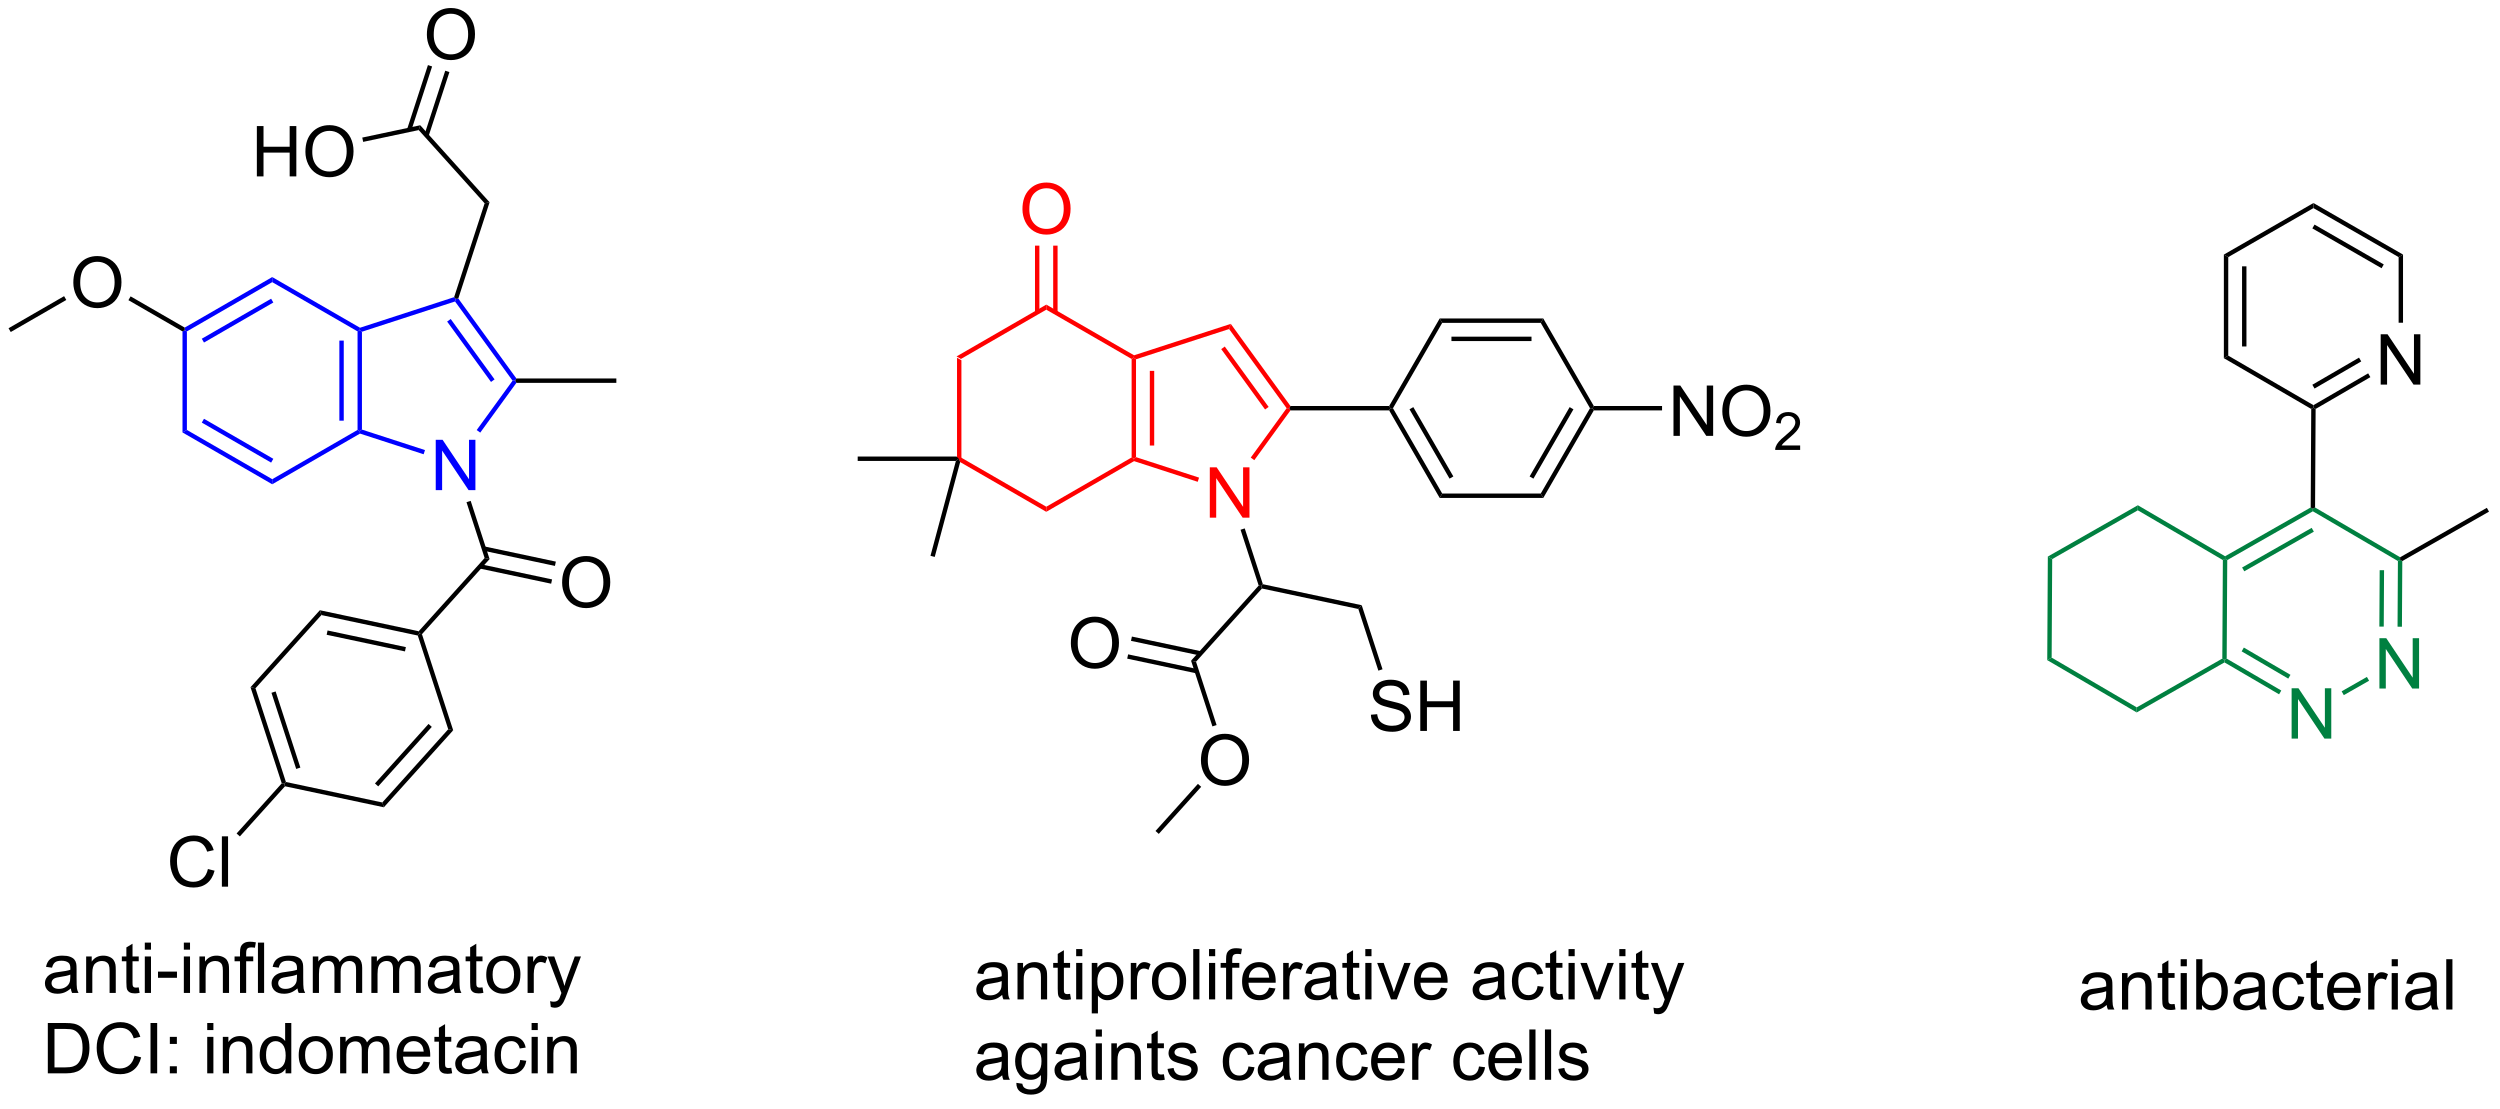 <?xml version="1.0" encoding="UTF-8"?>
<!DOCTYPE svg PUBLIC '-//W3C//DTD SVG 1.0//EN'
          'http://www.w3.org/TR/2001/REC-SVG-20010904/DTD/svg10.dtd'>
<svg stroke-dasharray="none" shape-rendering="auto" xmlns="http://www.w3.org/2000/svg" font-family="'Dialog'" text-rendering="auto" width="390" fill-opacity="1" color-interpolation="auto" color-rendering="auto" preserveAspectRatio="xMidYMid meet" font-size="12px" viewBox="0 0 390 173" fill="black" xmlns:xlink="http://www.w3.org/1999/xlink" stroke="black" image-rendering="auto" stroke-miterlimit="10" stroke-linecap="square" stroke-linejoin="miter" font-style="normal" stroke-width="1" height="173" stroke-dashoffset="0" font-weight="normal" stroke-opacity="1"
><!--Generated by the Batik Graphics2D SVG Generator--><defs id="genericDefs"
  /><g
  ><defs id="defs1"
    ><clipPath clipPathUnits="userSpaceOnUse" id="clipPath1"
      ><path d="M0.646 1.611 L292.959 1.611 L292.959 130.789 L0.646 130.789 L0.646 1.611 Z"
      /></clipPath
      ><clipPath clipPathUnits="userSpaceOnUse" id="clipPath2"
      ><path d="M-0.972 178.696 L-0.972 304.283 L283.214 304.283 L283.214 178.696 Z"
      /></clipPath
    ></defs
    ><g fill="red" transform="scale(1.333,1.333) translate(-0.646,-1.611) matrix(1.029,0,0,1.029,1.646,-182.196)" stroke="red"
    ><path d="M107.871 219.311 L108.371 219.6 L108.371 230.811 L108.121 230.956 L107.871 230.706 Z" stroke="none" clip-path="url(#clipPath2)"
    /></g
    ><g fill="red" transform="matrix(1.371,0,0,1.371,1.333,-245.076)" stroke="red"
    ><path d="M108.278 231.335 L108.121 230.956 L108.371 230.811 L118.08 236.417 L118.08 236.994 Z" stroke="none" clip-path="url(#clipPath2)"
    /></g
    ><g fill="red" transform="matrix(1.371,0,0,1.371,1.333,-245.076)" stroke="red"
    ><path d="M118.08 236.994 L118.08 236.417 L127.79 230.811 L128.04 230.956 L128.068 231.228 Z" stroke="none" clip-path="url(#clipPath2)"
    /></g
    ><g fill="red" transform="matrix(1.371,0,0,1.371,1.333,-245.076)" stroke="red"
    ><path d="M128.29 230.774 L128.04 230.956 L127.79 230.811 L127.79 219.6 L128.04 219.456 L128.29 219.637 ZM130.36 229.452 L130.36 220.959 L129.86 220.959 L129.86 229.452 Z" stroke="none" clip-path="url(#clipPath2)"
    /></g
    ><g fill="red" transform="matrix(1.371,0,0,1.371,1.333,-245.076)" stroke="red"
    ><path d="M128.068 219.183 L128.04 219.456 L127.79 219.6 L118.08 213.994 L118.08 213.417 Z" stroke="none" clip-path="url(#clipPath2)"
    /></g
    ><g fill="red" transform="matrix(1.371,0,0,1.371,1.333,-245.076)" stroke="red"
    ><path d="M118.08 213.417 L118.08 213.994 L108.371 219.6 L107.871 219.311 Z" stroke="none" clip-path="url(#clipPath2)"
    /></g
    ><g fill="red" transform="matrix(1.371,0,0,1.371,1.333,-245.076)" stroke="red"
    ><path d="M115.368 202.566 Q115.368 201.139 116.134 200.335 Q116.9 199.527 118.111 199.527 Q118.902 199.527 119.538 199.908 Q120.176 200.285 120.509 200.962 Q120.845 201.639 120.845 202.499 Q120.845 203.371 120.493 204.059 Q120.142 204.746 119.496 205.1 Q118.853 205.454 118.105 205.454 Q117.298 205.454 116.66 205.064 Q116.025 204.671 115.697 203.996 Q115.368 203.319 115.368 202.566 ZM116.15 202.577 Q116.15 203.613 116.704 204.21 Q117.262 204.803 118.103 204.803 Q118.957 204.803 119.509 204.202 Q120.064 203.6 120.064 202.496 Q120.064 201.796 119.827 201.275 Q119.59 200.754 119.134 200.468 Q118.681 200.178 118.113 200.178 Q117.308 200.178 116.728 200.733 Q116.15 201.285 116.15 202.577 Z" stroke="none" clip-path="url(#clipPath2)"
    /></g
    ><g fill="red" transform="matrix(1.371,0,0,1.371,1.333,-245.076)" stroke="red"
    ><path d="M119.365 214.303 L119.365 206.707 L118.865 206.707 L118.865 214.303 ZM117.295 214.303 L117.295 206.707 L116.795 206.707 L116.795 214.303 Z" stroke="none" clip-path="url(#clipPath2)"
    /></g
    ><g fill="rgb(0,128,64)" transform="matrix(1.371,0,0,1.371,1.333,-245.076)" stroke="rgb(0,128,64)"
    ><path d="M258.606 257.33 L258.354 257.761 L252.142 254.129 L252.143 253.84 L252.394 253.697 ZM259.651 255.543 L254.346 252.441 L254.094 252.872 L259.399 255.975 Z" stroke="none" clip-path="url(#clipPath2)"
    /></g
    ><g fill="rgb(0,128,64)" transform="matrix(1.371,0,0,1.371,1.333,-245.076)" stroke="rgb(0,128,64)"
    ><path d="M268.347 255.78 L268.595 256.215 L265.719 257.854 L265.472 257.419 Z" stroke="none" clip-path="url(#clipPath2)"
    /></g
    ><g fill="rgb(0,128,64)" transform="matrix(1.371,0,0,1.371,1.333,-245.076)" stroke="rgb(0,128,64)"
    ><path d="M271.875 242.595 L272.126 242.452 L272.375 242.597 L272.334 250.069 L271.834 250.066 ZM269.8 243.634 L269.764 250.054 L270.264 250.057 L270.3 243.637 Z" stroke="none" clip-path="url(#clipPath2)"
    /></g
    ><g fill="rgb(0,128,64)" transform="matrix(1.371,0,0,1.371,1.333,-245.076)" stroke="rgb(0,128,64)"
    ><path d="M262.198 236.935 L262.199 236.646 L262.45 236.503 L272.128 242.163 L272.126 242.452 L271.875 242.595 Z" stroke="none" clip-path="url(#clipPath2)"
    /></g
    ><g fill="rgb(0,128,64)" transform="matrix(1.371,0,0,1.371,1.333,-245.076)" stroke="rgb(0,128,64)"
    ><path d="M252.457 242.486 L252.208 242.34 L252.209 242.051 L261.95 236.5 L262.199 236.646 L262.198 236.935 ZM254.395 243.764 L262.31 239.253 L262.062 238.819 L254.147 243.329 Z" stroke="none" clip-path="url(#clipPath2)"
    /></g
    ><g fill="rgb(0,128,64)" transform="matrix(1.371,0,0,1.371,1.333,-245.076)" stroke="rgb(0,128,64)"
    ><path d="M259.78 262.796 L259.78 257.069 L260.558 257.069 L263.566 261.564 L263.566 257.069 L264.293 257.069 L264.293 262.796 L263.514 262.796 L260.506 258.296 L260.506 262.796 L259.78 262.796 Z" stroke="none" clip-path="url(#clipPath2)"
    /></g
    ><g fill="rgb(0,128,64)" transform="matrix(1.371,0,0,1.371,1.333,-245.076)" stroke="rgb(0,128,64)"
    ><path d="M269.771 257.101 L269.771 251.375 L270.55 251.375 L273.558 255.87 L273.558 251.375 L274.284 251.375 L274.284 257.101 L273.506 257.101 L270.498 252.601 L270.498 257.101 L269.771 257.101 Z" stroke="none" clip-path="url(#clipPath2)"
    /></g
    ><g fill="rgb(0,128,64)" transform="matrix(1.371,0,0,1.371,1.333,-245.076)" stroke="rgb(0,128,64)"
    ><path d="M251.894 253.694 L252.143 253.84 L252.142 254.129 L242.151 259.823 L242.154 259.245 Z" stroke="none" clip-path="url(#clipPath2)"
    /></g
    ><g fill="rgb(0,128,64)" transform="matrix(1.371,0,0,1.371,1.333,-245.076)" stroke="rgb(0,128,64)"
    ><path d="M251.957 242.483 L252.208 242.34 L252.457 242.486 L252.394 253.697 L252.143 253.84 L251.894 253.694 Z" stroke="none" clip-path="url(#clipPath2)"
    /></g
    ><g fill="red" transform="matrix(1.371,0,0,1.371,1.333,-245.076)" stroke="red"
    ><path d="M136.686 237.659 L136.686 231.933 L137.465 231.933 L140.473 236.427 L140.473 231.933 L141.199 231.933 L141.199 237.659 L140.421 237.659 L137.413 233.159 L137.413 237.659 L136.686 237.659 Z" stroke="none" clip-path="url(#clipPath2)"
    /></g
    ><g fill="red" transform="matrix(1.371,0,0,1.371,1.333,-245.076)" stroke="red"
    ><path d="M128.068 231.228 L128.04 230.956 L128.29 230.774 L135.464 233.105 L135.309 233.58 Z" stroke="none" clip-path="url(#clipPath2)"
    /></g
    ><g fill="red" transform="matrix(1.371,0,0,1.371,1.333,-245.076)" stroke="red"
    ><path d="M141.75 231.118 L141.345 230.824 L145.427 225.206 L145.736 225.206 L145.864 225.456 Z" stroke="none" clip-path="url(#clipPath2)"
    /></g
    ><g fill="red" transform="matrix(1.371,0,0,1.371,1.333,-245.076)" stroke="red"
    ><path d="M145.864 224.956 L145.736 225.206 L145.427 225.206 L138.881 216.196 L139.072 215.608 ZM143.38 225.059 L138.388 218.188 L137.984 218.482 L142.976 225.352 Z" stroke="none" clip-path="url(#clipPath2)"
    /></g
    ><g fill="red" transform="matrix(1.371,0,0,1.371,1.333,-245.076)" stroke="red"
    ><path d="M139.072 215.608 L138.881 216.196 L128.29 219.637 L128.04 219.456 L128.068 219.183 Z" stroke="none" clip-path="url(#clipPath2)"
    /></g
    ><g transform="matrix(1.371,0,0,1.371,1.333,-245.076)"
    ><path d="M145.864 225.456 L145.736 225.206 L145.864 224.956 L157.092 224.956 L157.236 225.206 L157.092 225.456 Z" stroke="none" clip-path="url(#clipPath2)"
    /></g
    ><g transform="matrix(1.371,0,0,1.371,1.333,-245.076)"
    ><path d="M140.185 239.036 L140.661 238.882 L142.724 245.232 L142.531 245.446 L142.248 245.386 Z" stroke="none" clip-path="url(#clipPath2)"
    /></g
    ><g fill="rgb(0,128,64)" transform="matrix(1.371,0,0,1.371,1.333,-245.076)" stroke="rgb(0,128,64)"
    ><path d="M242.279 236.823 L242.283 236.246 L252.209 242.051 L252.208 242.34 L251.957 242.483 Z" stroke="none" clip-path="url(#clipPath2)"
    /></g
    ><g fill="rgb(0,128,64)" transform="matrix(1.371,0,0,1.371,1.333,-245.076)" stroke="rgb(0,128,64)"
    ><path d="M232.539 242.374 L232.041 242.083 L242.283 236.246 L242.279 236.823 Z" stroke="none" clip-path="url(#clipPath2)"
    /></g
    ><g fill="rgb(0,128,64)" transform="matrix(1.371,0,0,1.371,1.333,-245.076)" stroke="rgb(0,128,64)"
    ><path d="M232.476 253.585 L231.974 253.871 L232.041 242.083 L232.539 242.374 Z" stroke="none" clip-path="url(#clipPath2)"
    /></g
    ><g fill="rgb(0,128,64)" transform="matrix(1.371,0,0,1.371,1.333,-245.076)" stroke="rgb(0,128,64)"
    ><path d="M242.154 259.245 L242.151 259.823 L231.974 253.871 L232.476 253.585 Z" stroke="none" clip-path="url(#clipPath2)"
    /></g
    ><g fill="blue" transform="matrix(1.371,0,0,1.371,1.333,-245.076)" stroke="blue"
    ><path d="M19.794 216.465 L20.044 216.321 L20.294 216.465 L20.294 227.677 L19.794 227.965 Z" stroke="none" clip-path="url(#clipPath2)"
    /></g
    ><g fill="blue" transform="matrix(1.371,0,0,1.371,1.333,-245.076)" stroke="blue"
    ><path d="M19.794 227.965 L20.294 227.677 L30.003 233.282 L30.003 233.86 ZM21.989 226.842 L29.878 231.397 L30.128 230.964 L22.239 226.409 Z" stroke="none" clip-path="url(#clipPath2)"
    /></g
    ><g fill="blue" transform="matrix(1.371,0,0,1.371,1.333,-245.076)" stroke="blue"
    ><path d="M30.003 233.86 L30.003 233.282 L39.712 227.677 L39.962 227.821 L39.991 228.093 Z" stroke="none" clip-path="url(#clipPath2)"
    /></g
    ><g fill="blue" transform="matrix(1.371,0,0,1.371,1.333,-245.076)" stroke="blue"
    ><path d="M40.212 227.639 L39.962 227.821 L39.712 227.677 L39.712 216.465 L39.962 216.321 L40.212 216.503 ZM38.142 226.626 L38.142 217.516 L37.642 217.516 L37.642 226.626 Z" stroke="none" clip-path="url(#clipPath2)"
    /></g
    ><g fill="blue" transform="matrix(1.371,0,0,1.371,1.333,-245.076)" stroke="blue"
    ><path d="M39.991 216.049 L39.962 216.321 L39.712 216.465 L30.003 210.86 L30.003 210.282 Z" stroke="none" clip-path="url(#clipPath2)"
    /></g
    ><g fill="blue" transform="matrix(1.371,0,0,1.371,1.333,-245.076)" stroke="blue"
    ><path d="M30.003 210.282 L30.003 210.86 L20.294 216.465 L20.044 216.321 L20.044 216.032 ZM29.878 212.745 L21.989 217.3 L22.239 217.733 L30.128 213.178 Z" stroke="none" clip-path="url(#clipPath2)"
    /></g
    ><g fill="blue" transform="matrix(1.371,0,0,1.371,1.333,-245.076)" stroke="blue"
    ><path d="M48.609 234.525 L48.609 228.798 L49.387 228.798 L52.395 233.293 L52.395 228.798 L53.122 228.798 L53.122 234.525 L52.343 234.525 L49.335 230.025 L49.335 234.525 L48.609 234.525 Z" stroke="none" clip-path="url(#clipPath2)"
    /></g
    ><g fill="blue" transform="matrix(1.371,0,0,1.371,1.333,-245.076)" stroke="blue"
    ><path d="M39.991 228.093 L39.962 227.821 L40.212 227.639 L47.386 229.97 L47.231 230.446 Z" stroke="none" clip-path="url(#clipPath2)"
    /></g
    ><g fill="blue" transform="matrix(1.371,0,0,1.371,1.333,-245.076)" stroke="blue"
    ><path d="M53.672 227.983 L53.268 227.689 L57.35 222.071 L57.659 222.071 L57.786 222.321 Z" stroke="none" clip-path="url(#clipPath2)"
    /></g
    ><g fill="blue" transform="matrix(1.371,0,0,1.371,1.333,-245.076)" stroke="blue"
    ><path d="M57.786 221.821 L57.659 222.071 L57.35 222.071 L50.804 213.061 L50.899 212.767 L51.176 212.723 ZM55.303 221.924 L50.311 215.054 L49.906 215.348 L54.898 222.218 Z" stroke="none" clip-path="url(#clipPath2)"
    /></g
    ><g fill="blue" transform="matrix(1.371,0,0,1.371,1.333,-245.076)" stroke="blue"
    ><path d="M50.701 212.569 L50.899 212.767 L50.804 213.061 L40.212 216.503 L39.962 216.321 L39.991 216.049 Z" stroke="none" clip-path="url(#clipPath2)"
    /></g
    ><g transform="matrix(1.371,0,0,1.371,1.333,-245.076)"
    ><path d="M57.786 222.321 L57.659 222.071 L57.786 221.821 L69.159 221.821 L69.159 222.321 Z" stroke="none" clip-path="url(#clipPath2)"
    /></g
    ><g transform="matrix(1.371,0,0,1.371,1.333,-245.076)"
    ><path d="M157.092 225.456 L157.236 225.206 L157.525 225.206 L163.131 234.915 L162.842 235.415 ZM159.41 225.331 L163.965 233.22 L164.398 232.97 L159.843 225.081 Z" stroke="none" clip-path="url(#clipPath2)"
    /></g
    ><g transform="matrix(1.371,0,0,1.371,1.333,-245.076)"
    ><path d="M162.842 235.415 L163.131 234.915 L174.342 234.915 L174.631 235.415 Z" stroke="none" clip-path="url(#clipPath2)"
    /></g
    ><g transform="matrix(1.371,0,0,1.371,1.333,-245.076)"
    ><path d="M174.631 235.415 L174.342 234.915 L179.948 225.206 L180.236 225.206 L180.381 225.456 ZM173.508 233.22 L178.063 225.331 L177.63 225.081 L173.075 232.97 Z" stroke="none" clip-path="url(#clipPath2)"
    /></g
    ><g transform="matrix(1.371,0,0,1.371,1.333,-245.076)"
    ><path d="M180.381 224.956 L180.236 225.206 L179.948 225.206 L174.342 215.496 L174.631 214.996 Z" stroke="none" clip-path="url(#clipPath2)"
    /></g
    ><g transform="matrix(1.371,0,0,1.371,1.333,-245.076)"
    ><path d="M174.631 214.996 L174.342 215.496 L163.131 215.496 L162.842 214.996 ZM173.291 217.066 L164.181 217.066 L164.181 217.566 L173.291 217.566 Z" stroke="none" clip-path="url(#clipPath2)"
    /></g
    ><g transform="matrix(1.371,0,0,1.371,1.333,-245.076)"
    ><path d="M162.842 214.996 L163.131 215.496 L157.525 225.206 L157.236 225.206 L157.092 224.956 Z" stroke="none" clip-path="url(#clipPath2)"
    /></g
    ><g transform="matrix(1.371,0,0,1.371,1.333,-245.076)"
    ><path d="M189.446 228.356 L189.446 222.629 L190.224 222.629 L193.232 227.124 L193.232 222.629 L193.959 222.629 L193.959 228.356 L193.18 228.356 L190.172 223.856 L190.172 228.356 L189.446 228.356 ZM195.002 225.566 Q195.002 224.139 195.767 223.335 Q196.533 222.527 197.744 222.527 Q198.536 222.527 199.171 222.908 Q199.809 223.285 200.142 223.962 Q200.478 224.639 200.478 225.499 Q200.478 226.371 200.127 227.059 Q199.775 227.746 199.129 228.1 Q198.486 228.454 197.739 228.454 Q196.931 228.454 196.293 228.064 Q195.658 227.671 195.33 226.996 Q195.002 226.319 195.002 225.566 ZM195.783 225.577 Q195.783 226.613 196.338 227.21 Q196.895 227.803 197.736 227.803 Q198.59 227.803 199.142 227.202 Q199.697 226.6 199.697 225.496 Q199.697 224.796 199.46 224.275 Q199.223 223.754 198.767 223.468 Q198.314 223.178 197.747 223.178 Q196.942 223.178 196.361 223.733 Q195.783 224.285 195.783 225.577 Z" stroke="none" clip-path="url(#clipPath2)"
    /></g
    ><g transform="matrix(1.371,0,0,1.371,1.333,-245.076)"
    ><path d="M203.858 229.448 L203.858 229.956 L201.018 229.956 Q201.012 229.764 201.081 229.588 Q201.188 229.299 201.426 229.018 Q201.667 228.737 202.118 228.368 Q202.817 227.793 203.063 227.458 Q203.309 227.121 203.309 226.823 Q203.309 226.51 203.084 226.295 Q202.862 226.079 202.5 226.079 Q202.12 226.079 201.891 226.307 Q201.663 226.536 201.661 226.94 L201.118 226.885 Q201.174 226.278 201.538 225.961 Q201.901 225.643 202.512 225.643 Q203.131 225.643 203.491 225.987 Q203.852 226.329 203.852 226.834 Q203.852 227.092 203.747 227.342 Q203.641 227.59 203.395 227.866 Q203.151 228.141 202.583 228.621 Q202.108 229.02 201.973 229.162 Q201.838 229.305 201.75 229.448 L203.858 229.448 Z" stroke="none" clip-path="url(#clipPath2)"
    /></g
    ><g transform="matrix(1.371,0,0,1.371,1.333,-245.076)"
    ><path d="M180.381 225.456 L180.236 225.206 L180.381 224.956 L188.146 224.956 L188.146 225.456 Z" stroke="none" clip-path="url(#clipPath2)"
    /></g
    ><g transform="matrix(1.371,0,0,1.371,1.333,-245.076)"
    ><path d="M142.248 245.386 L142.531 245.446 L142.62 245.721 L135.118 254.053 L134.553 253.933 Z" stroke="none" clip-path="url(#clipPath2)"
    /></g
    ><g transform="matrix(1.371,0,0,1.371,1.333,-245.076)"
    ><path d="M142.62 245.721 L142.531 245.446 L142.724 245.232 L153.972 247.623 L153.586 248.052 Z" stroke="none" clip-path="url(#clipPath2)"
    /></g
    ><g transform="matrix(1.371,0,0,1.371,1.333,-245.076)"
    ><path d="M155.017 260.083 L155.733 260.021 Q155.783 260.45 155.968 260.727 Q156.155 261.003 156.546 261.172 Q156.937 261.341 157.424 261.341 Q157.858 261.341 158.189 261.214 Q158.523 261.083 158.684 260.859 Q158.845 260.635 158.845 260.37 Q158.845 260.099 158.689 259.899 Q158.533 259.698 158.174 259.56 Q157.945 259.471 157.155 259.281 Q156.366 259.091 156.049 258.925 Q155.64 258.708 155.437 258.391 Q155.236 258.073 155.236 257.677 Q155.236 257.245 155.481 256.867 Q155.728 256.49 156.2 256.294 Q156.674 256.099 157.252 256.099 Q157.89 256.099 158.374 256.305 Q158.861 256.51 159.122 256.909 Q159.385 257.307 159.405 257.81 L158.679 257.865 Q158.619 257.323 158.28 257.047 Q157.945 256.768 157.283 256.768 Q156.595 256.768 156.28 257.021 Q155.968 257.271 155.968 257.628 Q155.968 257.935 156.189 258.135 Q156.408 258.333 157.333 258.544 Q158.257 258.753 158.601 258.909 Q159.101 259.138 159.338 259.492 Q159.577 259.846 159.577 260.307 Q159.577 260.763 159.314 261.169 Q159.054 261.573 158.562 261.8 Q158.072 262.024 157.46 262.024 Q156.681 262.024 156.155 261.797 Q155.632 261.568 155.333 261.115 Q155.033 260.659 155.017 260.083 ZM160.635 261.925 L160.635 256.198 L161.392 256.198 L161.392 258.55 L164.369 258.55 L164.369 256.198 L165.127 256.198 L165.127 261.925 L164.369 261.925 L164.369 259.224 L161.392 259.224 L161.392 261.925 L160.635 261.925 Z" stroke="none" clip-path="url(#clipPath2)"
    /></g
    ><g transform="matrix(1.371,0,0,1.371,1.333,-245.076)"
    ><path d="M153.586 248.052 L153.972 247.623 L156.34 254.911 L155.865 255.066 Z" stroke="none" clip-path="url(#clipPath2)"
    /></g
    ><g transform="matrix(1.371,0,0,1.371,1.333,-245.076)"
    ><path d="M135.677 265.291 Q135.677 263.864 136.443 263.059 Q137.208 262.252 138.419 262.252 Q139.211 262.252 139.846 262.632 Q140.484 263.009 140.818 263.687 Q141.154 264.364 141.154 265.223 Q141.154 266.095 140.802 266.783 Q140.451 267.47 139.805 267.825 Q139.162 268.179 138.414 268.179 Q137.607 268.179 136.969 267.788 Q136.333 267.395 136.005 266.72 Q135.677 266.043 135.677 265.291 ZM136.458 265.301 Q136.458 266.337 137.013 266.934 Q137.57 267.528 138.412 267.528 Q139.266 267.528 139.818 266.926 Q140.373 266.325 140.373 265.22 Q140.373 264.52 140.136 263.999 Q139.899 263.478 139.443 263.192 Q138.99 262.903 138.422 262.903 Q137.617 262.903 137.037 263.457 Q136.458 264.009 136.458 265.301 Z" stroke="none" clip-path="url(#clipPath2)"
    /></g
    ><g transform="matrix(1.371,0,0,1.371,1.333,-245.076)"
    ><path d="M134.553 253.933 L135.118 254.053 L137.459 261.258 L136.983 261.412 Z" stroke="none" clip-path="url(#clipPath2)"
    /></g
    ><g transform="matrix(1.371,0,0,1.371,1.333,-245.076)"
    ><path d="M120.875 251.963 Q120.875 250.536 121.64 249.731 Q122.406 248.923 123.617 248.923 Q124.409 248.923 125.044 249.304 Q125.682 249.681 126.015 250.358 Q126.351 251.036 126.351 251.895 Q126.351 252.767 126 253.455 Q125.648 254.142 125.002 254.496 Q124.359 254.851 123.612 254.851 Q122.805 254.851 122.166 254.46 Q121.531 254.067 121.203 253.392 Q120.875 252.715 120.875 251.963 ZM121.656 251.973 Q121.656 253.009 122.211 253.606 Q122.768 254.2 123.609 254.2 Q124.463 254.2 125.015 253.598 Q125.57 252.996 125.57 251.892 Q125.57 251.192 125.333 250.671 Q125.096 250.15 124.64 249.864 Q124.187 249.575 123.62 249.575 Q122.815 249.575 122.234 250.129 Q121.656 250.681 121.656 251.973 Z" stroke="none" clip-path="url(#clipPath2)"
    /></g
    ><g transform="matrix(1.371,0,0,1.371,1.333,-245.076)"
    ><path d="M135.687 252.86 L127.822 251.188 L127.718 251.677 L135.583 253.349 ZM135.257 254.885 L127.391 253.213 L127.287 253.702 L135.153 255.374 Z" stroke="none" clip-path="url(#clipPath2)"
    /></g
    ><g transform="matrix(1.371,0,0,1.371,1.333,-245.076)"
    ><path d="M135.333 267.95 L135.705 268.285 L130.88 273.643 L130.508 273.309 Z" stroke="none" clip-path="url(#clipPath2)"
    /></g
    ><g transform="matrix(1.371,0,0,1.371,1.333,-245.076)"
    ><path d="M107.871 230.706 L108.121 230.956 L107.795 231.206 L96.621 231.206 L96.621 230.706 Z" stroke="none" clip-path="url(#clipPath2)"
    /></g
    ><g transform="matrix(1.371,0,0,1.371,1.333,-245.076)"
    ><path d="M107.795 231.206 L108.121 230.956 L108.278 231.335 L105.386 242.128 L104.903 241.999 Z" stroke="none" clip-path="url(#clipPath2)"
    /></g
    ><g transform="matrix(1.371,0,0,1.371,1.333,-245.076)"
    ><path d="M113.061 291.963 Q112.671 292.296 112.309 292.434 Q111.949 292.569 111.535 292.569 Q110.85 292.569 110.483 292.236 Q110.116 291.9 110.116 291.382 Q110.116 291.077 110.254 290.825 Q110.394 290.572 110.618 290.421 Q110.842 290.267 111.124 290.189 Q111.332 290.134 111.749 290.085 Q112.6 289.983 113.004 289.843 Q113.007 289.697 113.007 289.658 Q113.007 289.228 112.809 289.054 Q112.538 288.814 112.007 288.814 Q111.512 288.814 111.275 288.989 Q111.038 289.163 110.926 289.603 L110.238 289.509 Q110.332 289.069 110.546 288.798 Q110.762 288.525 111.168 288.379 Q111.574 288.233 112.108 288.233 Q112.639 288.233 112.97 288.358 Q113.303 288.483 113.46 288.673 Q113.616 288.861 113.678 289.15 Q113.715 289.33 113.715 289.798 L113.715 290.736 Q113.715 291.718 113.759 291.978 Q113.803 292.236 113.936 292.476 L113.202 292.476 Q113.092 292.257 113.061 291.963 ZM113.004 290.392 Q112.621 290.548 111.855 290.658 Q111.421 290.72 111.241 290.798 Q111.061 290.877 110.962 291.028 Q110.866 291.179 110.866 291.361 Q110.866 291.642 111.079 291.83 Q111.293 292.017 111.702 292.017 Q112.108 292.017 112.423 291.84 Q112.741 291.663 112.889 291.353 Q113.004 291.116 113.004 290.65 L113.004 290.392 ZM114.805 292.476 L114.805 288.327 L115.438 288.327 L115.438 288.916 Q115.893 288.233 116.758 288.233 Q117.133 288.233 117.445 288.369 Q117.76 288.502 117.917 288.72 Q118.073 288.939 118.135 289.241 Q118.174 289.437 118.174 289.923 L118.174 292.476 L117.471 292.476 L117.471 289.952 Q117.471 289.522 117.388 289.309 Q117.307 289.095 117.099 288.97 Q116.891 288.843 116.609 288.843 Q116.159 288.843 115.833 289.129 Q115.508 289.413 115.508 290.21 L115.508 292.476 L114.805 292.476 ZM120.788 291.845 L120.889 292.468 Q120.592 292.53 120.358 292.53 Q119.975 292.53 119.764 292.411 Q119.553 292.288 119.467 292.09 Q119.382 291.892 119.382 291.259 L119.382 288.874 L118.866 288.874 L118.866 288.327 L119.382 288.327 L119.382 287.298 L120.082 286.877 L120.082 288.327 L120.788 288.327 L120.788 288.874 L120.082 288.874 L120.082 291.298 Q120.082 291.601 120.118 291.687 Q120.155 291.772 120.238 291.825 Q120.324 291.874 120.48 291.874 Q120.598 291.874 120.788 291.845 ZM121.479 287.556 L121.479 286.749 L122.182 286.749 L122.182 287.556 L121.479 287.556 ZM121.479 292.476 L121.479 288.327 L122.182 288.327 L122.182 292.476 L121.479 292.476 ZM123.254 294.067 L123.254 288.327 L123.894 288.327 L123.894 288.866 Q124.121 288.548 124.405 288.392 Q124.691 288.233 125.098 288.233 Q125.629 288.233 126.035 288.507 Q126.441 288.78 126.647 289.278 Q126.855 289.775 126.855 290.369 Q126.855 291.007 126.626 291.517 Q126.397 292.025 125.962 292.298 Q125.527 292.569 125.046 292.569 Q124.694 292.569 124.415 292.421 Q124.137 292.272 123.957 292.046 L123.957 294.067 L123.254 294.067 ZM123.889 290.423 Q123.889 291.226 124.212 291.608 Q124.538 291.991 124.999 291.991 Q125.467 291.991 125.801 291.595 Q126.137 291.197 126.137 290.366 Q126.137 289.572 125.809 289.179 Q125.483 288.783 125.03 288.783 Q124.582 288.783 124.236 289.205 Q123.889 289.624 123.889 290.423 ZM127.695 292.476 L127.695 288.327 L128.328 288.327 L128.328 288.955 Q128.57 288.515 128.773 288.374 Q128.979 288.233 129.226 288.233 Q129.581 288.233 129.948 288.46 L129.706 289.111 Q129.448 288.96 129.19 288.96 Q128.961 288.96 128.776 289.098 Q128.594 289.236 128.516 289.483 Q128.398 289.858 128.398 290.304 L128.398 292.476 L127.695 292.476 ZM130.104 290.4 Q130.104 289.249 130.745 288.694 Q131.281 288.233 132.049 288.233 Q132.906 288.233 133.448 288.793 Q133.992 289.353 133.992 290.343 Q133.992 291.142 133.75 291.603 Q133.51 292.062 133.052 292.317 Q132.594 292.569 132.049 292.569 Q131.18 292.569 130.641 292.012 Q130.104 291.452 130.104 290.4 ZM130.828 290.4 Q130.828 291.197 131.174 291.595 Q131.523 291.991 132.049 291.991 Q132.573 291.991 132.919 291.593 Q133.268 291.194 133.268 290.377 Q133.268 289.608 132.919 289.213 Q132.57 288.814 132.049 288.814 Q131.523 288.814 131.174 289.21 Q130.828 289.603 130.828 290.4 ZM134.801 292.476 L134.801 286.749 L135.504 286.749 L135.504 292.476 L134.801 292.476 ZM136.596 287.556 L136.596 286.749 L137.299 286.749 L137.299 287.556 L136.596 287.556 ZM136.596 292.476 L136.596 288.327 L137.299 288.327 L137.299 292.476 L136.596 292.476 ZM138.538 292.476 L138.538 288.874 L137.918 288.874 L137.918 288.327 L138.538 288.327 L138.538 287.884 Q138.538 287.468 138.613 287.265 Q138.715 286.991 138.97 286.822 Q139.225 286.65 139.686 286.65 Q139.983 286.65 140.342 286.72 L140.238 287.335 Q140.019 287.296 139.824 287.296 Q139.504 287.296 139.371 287.434 Q139.238 287.569 139.238 287.944 L139.238 288.327 L140.046 288.327 L140.046 288.874 L139.238 288.874 L139.238 292.476 L138.538 292.476 ZM143.432 291.14 L144.159 291.228 Q143.987 291.866 143.521 292.218 Q143.057 292.569 142.336 292.569 Q141.424 292.569 140.891 292.009 Q140.359 291.447 140.359 290.437 Q140.359 289.39 140.898 288.812 Q141.438 288.233 142.297 288.233 Q143.128 288.233 143.654 288.801 Q144.182 289.366 144.182 290.392 Q144.182 290.455 144.18 290.58 L141.086 290.58 Q141.125 291.265 141.471 291.629 Q141.82 291.991 142.339 291.991 Q142.726 291.991 143 291.788 Q143.273 291.585 143.432 291.14 ZM141.125 290.002 L143.44 290.002 Q143.393 289.478 143.174 289.218 Q142.839 288.812 142.305 288.812 Q141.82 288.812 141.49 289.137 Q141.159 289.46 141.125 290.002 ZM145.035 292.476 L145.035 288.327 L145.668 288.327 L145.668 288.955 Q145.91 288.515 146.113 288.374 Q146.319 288.233 146.566 288.233 Q146.921 288.233 147.288 288.46 L147.046 289.111 Q146.788 288.96 146.53 288.96 Q146.301 288.96 146.116 289.098 Q145.934 289.236 145.855 289.483 Q145.738 289.858 145.738 290.304 L145.738 292.476 L145.035 292.476 ZM150.413 291.963 Q150.022 292.296 149.66 292.434 Q149.301 292.569 148.887 292.569 Q148.202 292.569 147.835 292.236 Q147.467 291.9 147.467 291.382 Q147.467 291.077 147.605 290.825 Q147.746 290.572 147.97 290.421 Q148.194 290.267 148.475 290.189 Q148.684 290.134 149.1 290.085 Q149.952 289.983 150.355 289.843 Q150.358 289.697 150.358 289.658 Q150.358 289.228 150.16 289.054 Q149.889 288.814 149.358 288.814 Q148.863 288.814 148.626 288.989 Q148.389 289.163 148.277 289.603 L147.59 289.509 Q147.684 289.069 147.897 288.798 Q148.113 288.525 148.519 288.379 Q148.926 288.233 149.46 288.233 Q149.991 288.233 150.322 288.358 Q150.655 288.483 150.811 288.673 Q150.967 288.861 151.03 289.15 Q151.066 289.33 151.066 289.798 L151.066 290.736 Q151.066 291.718 151.111 291.978 Q151.155 292.236 151.288 292.476 L150.553 292.476 Q150.444 292.257 150.413 291.963 ZM150.355 290.392 Q149.973 290.548 149.207 290.658 Q148.772 290.72 148.592 290.798 Q148.413 290.877 148.314 291.028 Q148.217 291.179 148.217 291.361 Q148.217 291.642 148.431 291.83 Q148.644 292.017 149.053 292.017 Q149.46 292.017 149.775 291.84 Q150.092 291.663 150.241 291.353 Q150.355 291.116 150.355 290.65 L150.355 290.392 ZM153.69 291.845 L153.792 292.468 Q153.495 292.53 153.26 292.53 Q152.878 292.53 152.667 292.411 Q152.456 292.288 152.37 292.09 Q152.284 291.892 152.284 291.259 L152.284 288.874 L151.768 288.874 L151.768 288.327 L152.284 288.327 L152.284 287.298 L152.984 286.877 L152.984 288.327 L153.69 288.327 L153.69 288.874 L152.984 288.874 L152.984 291.298 Q152.984 291.601 153.021 291.687 Q153.057 291.772 153.141 291.825 Q153.226 291.874 153.383 291.874 Q153.5 291.874 153.69 291.845 ZM154.381 287.556 L154.381 286.749 L155.085 286.749 L155.085 287.556 L154.381 287.556 ZM154.381 292.476 L154.381 288.327 L155.085 288.327 L155.085 292.476 L154.381 292.476 ZM157.307 292.476 L155.729 288.327 L156.471 288.327 L157.362 290.812 Q157.508 291.213 157.628 291.647 Q157.721 291.319 157.891 290.858 L158.812 288.327 L159.534 288.327 L157.964 292.476 L157.307 292.476 ZM162.995 291.14 L163.721 291.228 Q163.549 291.866 163.083 292.218 Q162.62 292.569 161.898 292.569 Q160.987 292.569 160.453 292.009 Q159.922 291.447 159.922 290.437 Q159.922 289.39 160.461 288.812 Q161 288.233 161.859 288.233 Q162.69 288.233 163.216 288.801 Q163.745 289.366 163.745 290.392 Q163.745 290.455 163.742 290.58 L160.648 290.58 Q160.688 291.265 161.034 291.629 Q161.383 291.991 161.901 291.991 Q162.289 291.991 162.562 291.788 Q162.836 291.585 162.995 291.14 ZM160.688 290.002 L163.003 290.002 Q162.956 289.478 162.737 289.218 Q162.401 288.812 161.867 288.812 Q161.383 288.812 161.052 289.137 Q160.721 289.46 160.688 290.002 ZM169.534 291.963 Q169.143 292.296 168.781 292.434 Q168.422 292.569 168.008 292.569 Q167.323 292.569 166.956 292.236 Q166.589 291.9 166.589 291.382 Q166.589 291.077 166.726 290.825 Q166.867 290.572 167.091 290.421 Q167.315 290.267 167.596 290.189 Q167.805 290.134 168.221 290.085 Q169.073 289.983 169.476 289.843 Q169.479 289.697 169.479 289.658 Q169.479 289.228 169.281 289.054 Q169.01 288.814 168.479 288.814 Q167.984 288.814 167.747 288.989 Q167.51 289.163 167.398 289.603 L166.711 289.509 Q166.805 289.069 167.018 288.798 Q167.234 288.525 167.641 288.379 Q168.047 288.233 168.581 288.233 Q169.112 288.233 169.443 288.358 Q169.776 288.483 169.932 288.673 Q170.089 288.861 170.151 289.15 Q170.188 289.33 170.188 289.798 L170.188 290.736 Q170.188 291.718 170.232 291.978 Q170.276 292.236 170.409 292.476 L169.674 292.476 Q169.565 292.257 169.534 291.963 ZM169.476 290.392 Q169.094 290.548 168.328 290.658 Q167.893 290.72 167.714 290.798 Q167.534 290.877 167.435 291.028 Q167.339 291.179 167.339 291.361 Q167.339 291.642 167.552 291.83 Q167.766 292.017 168.174 292.017 Q168.581 292.017 168.896 291.84 Q169.214 291.663 169.362 291.353 Q169.476 291.116 169.476 290.65 L169.476 290.392 ZM173.983 290.955 L174.676 291.046 Q174.561 291.759 174.095 292.166 Q173.629 292.569 172.949 292.569 Q172.098 292.569 171.579 292.012 Q171.061 291.455 171.061 290.416 Q171.061 289.744 171.282 289.241 Q171.506 288.736 171.962 288.486 Q172.418 288.233 172.952 288.233 Q173.629 288.233 174.059 288.575 Q174.488 288.916 174.608 289.546 L173.926 289.65 Q173.827 289.233 173.579 289.022 Q173.332 288.812 172.98 288.812 Q172.449 288.812 172.116 289.192 Q171.785 289.572 171.785 290.397 Q171.785 291.233 172.105 291.614 Q172.426 291.991 172.941 291.991 Q173.355 291.991 173.631 291.739 Q173.91 291.483 173.983 290.955 ZM176.811 291.845 L176.913 292.468 Q176.616 292.53 176.381 292.53 Q175.999 292.53 175.788 292.411 Q175.577 292.288 175.491 292.09 Q175.405 291.892 175.405 291.259 L175.405 288.874 L174.889 288.874 L174.889 288.327 L175.405 288.327 L175.405 287.298 L176.105 286.877 L176.105 288.327 L176.811 288.327 L176.811 288.874 L176.105 288.874 L176.105 291.298 Q176.105 291.601 176.142 291.687 Q176.178 291.772 176.262 291.825 Q176.348 291.874 176.504 291.874 Q176.621 291.874 176.811 291.845 ZM177.503 287.556 L177.503 286.749 L178.206 286.749 L178.206 287.556 L177.503 287.556 ZM177.503 292.476 L177.503 288.327 L178.206 288.327 L178.206 292.476 L177.503 292.476 ZM180.428 292.476 L178.85 288.327 L179.592 288.327 L180.483 290.812 Q180.629 291.213 180.749 291.647 Q180.842 291.319 181.012 290.858 L181.934 288.327 L182.655 288.327 L181.085 292.476 L180.428 292.476 ZM183.28 287.556 L183.28 286.749 L183.983 286.749 L183.983 287.556 L183.28 287.556 ZM183.28 292.476 L183.28 288.327 L183.983 288.327 L183.983 292.476 L183.28 292.476 ZM186.589 291.845 L186.69 292.468 Q186.393 292.53 186.159 292.53 Q185.776 292.53 185.565 292.411 Q185.354 292.288 185.268 292.09 Q185.182 291.892 185.182 291.259 L185.182 288.874 L184.667 288.874 L184.667 288.327 L185.182 288.327 L185.182 287.298 L185.883 286.877 L185.883 288.327 L186.589 288.327 L186.589 288.874 L185.883 288.874 L185.883 291.298 Q185.883 291.601 185.919 291.687 Q185.956 291.772 186.039 291.825 Q186.125 291.874 186.281 291.874 Q186.398 291.874 186.589 291.845 ZM187.246 294.075 L187.168 293.413 Q187.397 293.476 187.569 293.476 Q187.803 293.476 187.944 293.397 Q188.085 293.319 188.176 293.179 Q188.241 293.075 188.389 292.655 Q188.41 292.598 188.452 292.483 L186.879 288.327 L187.637 288.327 L188.499 290.728 Q188.668 291.187 188.801 291.689 Q188.921 291.205 189.09 290.744 L189.975 288.327 L190.678 288.327 L189.1 292.546 Q188.848 293.231 188.707 293.489 Q188.519 293.835 188.277 293.996 Q188.035 294.161 187.699 294.161 Q187.496 294.161 187.246 294.075 Z" stroke="none" clip-path="url(#clipPath2)"
    /></g
    ><g transform="matrix(1.371,0,0,1.371,1.333,-245.076)"
    ><path d="M113.061 301.113 Q112.671 301.446 112.309 301.584 Q111.949 301.719 111.535 301.719 Q110.85 301.719 110.483 301.386 Q110.116 301.05 110.116 300.532 Q110.116 300.227 110.254 299.975 Q110.394 299.722 110.618 299.571 Q110.842 299.417 111.124 299.339 Q111.332 299.284 111.749 299.235 Q112.6 299.133 113.004 298.993 Q113.007 298.847 113.007 298.808 Q113.007 298.378 112.809 298.204 Q112.538 297.964 112.007 297.964 Q111.512 297.964 111.275 298.139 Q111.038 298.313 110.926 298.753 L110.238 298.659 Q110.332 298.219 110.546 297.949 Q110.762 297.675 111.168 297.529 Q111.574 297.383 112.108 297.383 Q112.639 297.383 112.97 297.508 Q113.303 297.633 113.46 297.824 Q113.616 298.011 113.678 298.3 Q113.715 298.48 113.715 298.949 L113.715 299.886 Q113.715 300.868 113.759 301.128 Q113.803 301.386 113.936 301.626 L113.202 301.626 Q113.092 301.407 113.061 301.113 ZM113.004 299.542 Q112.621 299.699 111.855 299.808 Q111.421 299.87 111.241 299.949 Q111.061 300.027 110.962 300.178 Q110.866 300.329 110.866 300.511 Q110.866 300.792 111.079 300.98 Q111.293 301.167 111.702 301.167 Q112.108 301.167 112.423 300.99 Q112.741 300.813 112.889 300.503 Q113.004 300.266 113.004 299.8 L113.004 299.542 ZM114.674 301.969 L115.359 302.071 Q115.401 302.389 115.596 302.532 Q115.859 302.727 116.312 302.727 Q116.799 302.727 117.065 302.532 Q117.331 302.337 117.424 301.985 Q117.479 301.772 117.477 301.081 Q117.016 301.626 116.328 301.626 Q115.471 301.626 115.003 301.008 Q114.534 300.391 114.534 299.527 Q114.534 298.933 114.747 298.433 Q114.963 297.93 115.372 297.657 Q115.781 297.383 116.331 297.383 Q117.065 297.383 117.542 297.977 L117.542 297.477 L118.19 297.477 L118.19 301.063 Q118.19 302.032 117.992 302.435 Q117.797 302.842 117.367 303.076 Q116.94 303.31 116.315 303.31 Q115.573 303.31 115.115 302.975 Q114.659 302.641 114.674 301.969 ZM115.258 299.477 Q115.258 300.292 115.581 300.667 Q115.906 301.042 116.393 301.042 Q116.878 301.042 117.206 300.67 Q117.534 300.298 117.534 299.501 Q117.534 298.738 117.195 298.352 Q116.859 297.964 116.383 297.964 Q115.914 297.964 115.586 298.347 Q115.258 298.727 115.258 299.477 ZM121.96 301.113 Q121.569 301.446 121.207 301.584 Q120.848 301.719 120.434 301.719 Q119.749 301.719 119.382 301.386 Q119.014 301.05 119.014 300.532 Q119.014 300.227 119.152 299.975 Q119.293 299.722 119.517 299.571 Q119.741 299.417 120.022 299.339 Q120.23 299.284 120.647 299.235 Q121.499 299.133 121.902 298.993 Q121.905 298.847 121.905 298.808 Q121.905 298.378 121.707 298.204 Q121.436 297.964 120.905 297.964 Q120.41 297.964 120.173 298.139 Q119.936 298.313 119.824 298.753 L119.137 298.659 Q119.23 298.219 119.444 297.949 Q119.66 297.675 120.066 297.529 Q120.473 297.383 121.007 297.383 Q121.538 297.383 121.868 297.508 Q122.202 297.633 122.358 297.824 Q122.514 298.011 122.577 298.3 Q122.613 298.48 122.613 298.949 L122.613 299.886 Q122.613 300.868 122.657 301.128 Q122.702 301.386 122.835 301.626 L122.1 301.626 Q121.991 301.407 121.96 301.113 ZM121.902 299.542 Q121.519 299.699 120.754 299.808 Q120.319 299.87 120.139 299.949 Q119.96 300.027 119.861 300.178 Q119.764 300.329 119.764 300.511 Q119.764 300.792 119.978 300.98 Q120.191 301.167 120.6 301.167 Q121.007 301.167 121.322 300.99 Q121.639 300.813 121.788 300.503 Q121.902 300.266 121.902 299.8 L121.902 299.542 ZM123.706 296.706 L123.706 295.899 L124.409 295.899 L124.409 296.706 L123.706 296.706 ZM123.706 301.626 L123.706 297.477 L124.409 297.477 L124.409 301.626 L123.706 301.626 ZM125.48 301.626 L125.48 297.477 L126.113 297.477 L126.113 298.066 Q126.569 297.383 127.434 297.383 Q127.809 297.383 128.121 297.519 Q128.436 297.652 128.592 297.87 Q128.749 298.089 128.811 298.391 Q128.85 298.587 128.85 299.074 L128.85 301.626 L128.147 301.626 L128.147 299.102 Q128.147 298.673 128.064 298.459 Q127.983 298.245 127.775 298.12 Q127.566 297.993 127.285 297.993 Q126.835 297.993 126.509 298.279 Q126.184 298.563 126.184 299.36 L126.184 301.626 L125.48 301.626 ZM131.464 300.995 L131.565 301.618 Q131.268 301.68 131.034 301.68 Q130.651 301.68 130.44 301.56 Q130.229 301.438 130.143 301.24 Q130.057 301.042 130.057 300.409 L130.057 298.024 L129.542 298.024 L129.542 297.477 L130.057 297.477 L130.057 296.449 L130.758 296.027 L130.758 297.477 L131.464 297.477 L131.464 298.024 L130.758 298.024 L130.758 300.449 Q130.758 300.751 130.794 300.837 Q130.831 300.923 130.914 300.975 Q131 301.024 131.156 301.024 Q131.273 301.024 131.464 300.995 ZM131.871 300.386 L132.566 300.277 Q132.624 300.696 132.892 300.92 Q133.16 301.141 133.639 301.141 Q134.124 301.141 134.358 300.943 Q134.592 300.745 134.592 300.48 Q134.592 300.243 134.387 300.105 Q134.241 300.011 133.668 299.868 Q132.894 299.673 132.595 299.529 Q132.296 299.386 132.142 299.136 Q131.988 298.883 131.988 298.579 Q131.988 298.3 132.113 298.066 Q132.241 297.829 132.46 297.673 Q132.624 297.55 132.907 297.467 Q133.191 297.383 133.514 297.383 Q134.004 297.383 134.371 297.524 Q134.741 297.665 134.915 297.904 Q135.092 298.144 135.16 298.548 L134.473 298.641 Q134.426 298.321 134.199 298.141 Q133.975 297.962 133.566 297.962 Q133.082 297.962 132.874 298.123 Q132.668 298.282 132.668 298.495 Q132.668 298.633 132.754 298.743 Q132.84 298.855 133.022 298.93 Q133.129 298.969 133.644 299.11 Q134.389 299.308 134.684 299.435 Q134.98 299.563 135.147 299.805 Q135.316 300.048 135.316 300.407 Q135.316 300.758 135.111 301.068 Q134.905 301.378 134.517 301.55 Q134.131 301.719 133.644 301.719 Q132.835 301.719 132.41 301.383 Q131.988 301.048 131.871 300.386 ZM141.081 300.105 L141.773 300.196 Q141.659 300.909 141.193 301.316 Q140.726 301.719 140.047 301.719 Q139.195 301.719 138.677 301.162 Q138.159 300.605 138.159 299.566 Q138.159 298.894 138.38 298.391 Q138.604 297.886 139.06 297.636 Q139.516 297.383 140.049 297.383 Q140.726 297.383 141.156 297.725 Q141.586 298.066 141.706 298.696 L141.023 298.8 Q140.924 298.383 140.677 298.173 Q140.43 297.962 140.078 297.962 Q139.547 297.962 139.214 298.342 Q138.883 298.722 138.883 299.548 Q138.883 300.383 139.203 300.764 Q139.523 301.141 140.039 301.141 Q140.453 301.141 140.729 300.889 Q141.008 300.633 141.081 300.105 ZM145.081 301.113 Q144.69 301.446 144.328 301.584 Q143.969 301.719 143.555 301.719 Q142.87 301.719 142.503 301.386 Q142.135 301.05 142.135 300.532 Q142.135 300.227 142.273 299.975 Q142.414 299.722 142.638 299.571 Q142.862 299.417 143.143 299.339 Q143.351 299.284 143.768 299.235 Q144.62 299.133 145.023 298.993 Q145.026 298.847 145.026 298.808 Q145.026 298.378 144.828 298.204 Q144.557 297.964 144.026 297.964 Q143.531 297.964 143.294 298.139 Q143.057 298.313 142.945 298.753 L142.258 298.659 Q142.351 298.219 142.565 297.949 Q142.781 297.675 143.188 297.529 Q143.594 297.383 144.128 297.383 Q144.659 297.383 144.99 297.508 Q145.323 297.633 145.479 297.824 Q145.635 298.011 145.698 298.3 Q145.734 298.48 145.734 298.949 L145.734 299.886 Q145.734 300.868 145.779 301.128 Q145.823 301.386 145.956 301.626 L145.221 301.626 Q145.112 301.407 145.081 301.113 ZM145.023 299.542 Q144.641 299.699 143.875 299.808 Q143.44 299.87 143.26 299.949 Q143.081 300.027 142.982 300.178 Q142.885 300.329 142.885 300.511 Q142.885 300.792 143.099 300.98 Q143.312 301.167 143.721 301.167 Q144.128 301.167 144.443 300.99 Q144.76 300.813 144.909 300.503 Q145.023 300.266 145.023 299.8 L145.023 299.542 ZM146.824 301.626 L146.824 297.477 L147.457 297.477 L147.457 298.066 Q147.913 297.383 148.777 297.383 Q149.152 297.383 149.465 297.519 Q149.78 297.652 149.936 297.87 Q150.092 298.089 150.155 298.391 Q150.194 298.587 150.194 299.074 L150.194 301.626 L149.491 301.626 L149.491 299.102 Q149.491 298.673 149.407 298.459 Q149.327 298.245 149.119 298.12 Q148.91 297.993 148.629 297.993 Q148.178 297.993 147.853 298.279 Q147.527 298.563 147.527 299.36 L147.527 301.626 L146.824 301.626 ZM153.979 300.105 L154.672 300.196 Q154.557 300.909 154.091 301.316 Q153.625 301.719 152.945 301.719 Q152.094 301.719 151.576 301.162 Q151.057 300.605 151.057 299.566 Q151.057 298.894 151.279 298.391 Q151.503 297.886 151.958 297.636 Q152.414 297.383 152.948 297.383 Q153.625 297.383 154.055 297.725 Q154.484 298.066 154.604 298.696 L153.922 298.8 Q153.823 298.383 153.576 298.173 Q153.328 297.962 152.976 297.962 Q152.445 297.962 152.112 298.342 Q151.781 298.722 151.781 299.548 Q151.781 300.383 152.101 300.764 Q152.422 301.141 152.938 301.141 Q153.351 301.141 153.628 300.889 Q153.906 300.633 153.979 300.105 ZM158.112 300.29 L158.839 300.378 Q158.667 301.016 158.201 301.368 Q157.737 301.719 157.016 301.719 Q156.104 301.719 155.57 301.159 Q155.039 300.597 155.039 299.587 Q155.039 298.54 155.578 297.962 Q156.117 297.383 156.976 297.383 Q157.807 297.383 158.333 297.951 Q158.862 298.516 158.862 299.542 Q158.862 299.605 158.859 299.73 L155.766 299.73 Q155.805 300.415 156.151 300.779 Q156.5 301.141 157.018 301.141 Q157.406 301.141 157.68 300.938 Q157.953 300.735 158.112 300.29 ZM155.805 299.152 L158.12 299.152 Q158.073 298.628 157.854 298.368 Q157.518 297.962 156.984 297.962 Q156.5 297.962 156.169 298.287 Q155.839 298.61 155.805 299.152 ZM159.715 301.626 L159.715 297.477 L160.348 297.477 L160.348 298.105 Q160.59 297.665 160.793 297.524 Q160.999 297.383 161.246 297.383 Q161.6 297.383 161.967 297.61 L161.725 298.261 Q161.467 298.11 161.21 298.11 Q160.98 298.11 160.796 298.248 Q160.613 298.386 160.535 298.633 Q160.418 299.008 160.418 299.454 L160.418 301.626 L159.715 301.626 ZM167.315 300.105 L168.008 300.196 Q167.893 300.909 167.427 301.316 Q166.961 301.719 166.281 301.719 Q165.43 301.719 164.911 301.162 Q164.393 300.605 164.393 299.566 Q164.393 298.894 164.615 298.391 Q164.839 297.886 165.294 297.636 Q165.75 297.383 166.284 297.383 Q166.961 297.383 167.391 297.725 Q167.82 298.066 167.94 298.696 L167.258 298.8 Q167.159 298.383 166.911 298.173 Q166.664 297.962 166.312 297.962 Q165.781 297.962 165.448 298.342 Q165.117 298.722 165.117 299.548 Q165.117 300.383 165.438 300.764 Q165.758 301.141 166.273 301.141 Q166.688 301.141 166.964 300.889 Q167.242 300.633 167.315 300.105 ZM171.448 300.29 L172.174 300.378 Q172.003 301.016 171.536 301.368 Q171.073 301.719 170.351 301.719 Q169.44 301.719 168.906 301.159 Q168.375 300.597 168.375 299.587 Q168.375 298.54 168.914 297.962 Q169.453 297.383 170.312 297.383 Q171.143 297.383 171.669 297.951 Q172.198 298.516 172.198 299.542 Q172.198 299.605 172.195 299.73 L169.101 299.73 Q169.141 300.415 169.487 300.779 Q169.836 301.141 170.354 301.141 Q170.742 301.141 171.016 300.938 Q171.289 300.735 171.448 300.29 ZM169.141 299.152 L171.456 299.152 Q171.409 298.628 171.19 298.368 Q170.854 297.962 170.32 297.962 Q169.836 297.962 169.505 298.287 Q169.174 298.61 169.141 299.152 ZM173.043 301.626 L173.043 295.899 L173.746 295.899 L173.746 301.626 L173.043 301.626 ZM174.82 301.626 L174.82 295.899 L175.523 295.899 L175.523 301.626 L174.82 301.626 ZM176.332 300.386 L177.027 300.277 Q177.085 300.696 177.353 300.92 Q177.621 301.141 178.1 301.141 Q178.585 301.141 178.819 300.943 Q179.053 300.745 179.053 300.48 Q179.053 300.243 178.848 300.105 Q178.702 300.011 178.129 299.868 Q177.355 299.673 177.056 299.529 Q176.756 299.386 176.603 299.136 Q176.449 298.883 176.449 298.579 Q176.449 298.3 176.574 298.066 Q176.702 297.829 176.921 297.673 Q177.085 297.55 177.369 297.467 Q177.652 297.383 177.975 297.383 Q178.465 297.383 178.832 297.524 Q179.202 297.665 179.376 297.904 Q179.553 298.144 179.621 298.548 L178.934 298.641 Q178.887 298.321 178.66 298.141 Q178.436 297.962 178.027 297.962 Q177.543 297.962 177.335 298.123 Q177.129 298.282 177.129 298.495 Q177.129 298.633 177.215 298.743 Q177.301 298.855 177.483 298.93 Q177.59 298.969 178.105 299.11 Q178.85 299.308 179.144 299.435 Q179.441 299.563 179.608 299.805 Q179.777 300.048 179.777 300.407 Q179.777 300.758 179.572 301.068 Q179.366 301.378 178.978 301.55 Q178.592 301.719 178.105 301.719 Q177.296 301.719 176.871 301.383 Q176.449 301.048 176.332 300.386 Z" stroke="none" clip-path="url(#clipPath2)"
    /></g
    ><g transform="matrix(1.371,0,0,1.371,1.333,-245.076)"
    ><path d="M51.176 212.723 L50.899 212.767 L50.701 212.569 L54.171 201.89 L54.735 201.77 Z" stroke="none" clip-path="url(#clipPath2)"
    /></g
    ><g transform="matrix(1.371,0,0,1.371,1.333,-245.076)"
    ><path d="M52.108 235.902 L52.583 235.747 L54.735 242.372 L54.171 242.252 Z" stroke="none" clip-path="url(#clipPath2)"
    /></g
    ><g transform="matrix(1.371,0,0,1.371,1.333,-245.076)"
    ><path d="M7.087 291.224 Q6.696 291.557 6.334 291.695 Q5.974 291.83 5.56 291.83 Q4.875 291.83 4.508 291.497 Q4.141 291.161 4.141 290.643 Q4.141 290.338 4.279 290.086 Q4.42 289.833 4.644 289.682 Q4.868 289.528 5.149 289.45 Q5.357 289.396 5.774 289.346 Q6.625 289.245 7.029 289.104 Q7.032 288.958 7.032 288.919 Q7.032 288.489 6.834 288.315 Q6.563 288.075 6.032 288.075 Q5.537 288.075 5.3 288.25 Q5.063 288.424 4.951 288.864 L4.264 288.771 Q4.357 288.33 4.571 288.06 Q4.787 287.786 5.193 287.64 Q5.599 287.495 6.133 287.495 Q6.665 287.495 6.995 287.62 Q7.329 287.745 7.485 287.935 Q7.641 288.122 7.704 288.411 Q7.74 288.591 7.74 289.06 L7.74 289.997 Q7.74 290.979 7.784 291.239 Q7.829 291.497 7.962 291.737 L7.227 291.737 Q7.118 291.518 7.087 291.224 ZM7.029 289.653 Q6.646 289.81 5.881 289.919 Q5.446 289.982 5.266 290.06 Q5.087 290.138 4.987 290.289 Q4.891 290.44 4.891 290.622 Q4.891 290.903 5.105 291.091 Q5.318 291.278 5.727 291.278 Q6.133 291.278 6.449 291.101 Q6.766 290.924 6.915 290.614 Q7.029 290.377 7.029 289.911 L7.029 289.653 ZM8.83 291.737 L8.83 287.588 L9.463 287.588 L9.463 288.177 Q9.918 287.495 10.783 287.495 Q11.158 287.495 11.471 287.63 Q11.786 287.763 11.942 287.982 Q12.098 288.2 12.161 288.502 Q12.2 288.698 12.2 289.185 L12.2 291.737 L11.497 291.737 L11.497 289.213 Q11.497 288.784 11.413 288.57 Q11.333 288.357 11.124 288.232 Q10.916 288.104 10.635 288.104 Q10.184 288.104 9.859 288.39 Q9.533 288.674 9.533 289.471 L9.533 291.737 L8.83 291.737 ZM14.813 291.107 L14.915 291.729 Q14.618 291.791 14.383 291.791 Q14.001 291.791 13.79 291.672 Q13.579 291.549 13.493 291.351 Q13.407 291.153 13.407 290.521 L13.407 288.135 L12.891 288.135 L12.891 287.588 L13.407 287.588 L13.407 286.56 L14.107 286.138 L14.107 287.588 L14.813 287.588 L14.813 288.135 L14.107 288.135 L14.107 290.56 Q14.107 290.862 14.144 290.948 Q14.18 291.034 14.264 291.086 Q14.35 291.135 14.506 291.135 Q14.623 291.135 14.813 291.107 ZM15.504 286.817 L15.504 286.01 L16.208 286.01 L16.208 286.817 L15.504 286.817 ZM15.504 291.737 L15.504 287.588 L16.208 287.588 L16.208 291.737 L15.504 291.737 ZM17.006 290.018 L17.006 289.31 L19.165 289.31 L19.165 290.018 L17.006 290.018 ZM19.946 286.817 L19.946 286.01 L20.649 286.01 L20.649 286.817 L19.946 286.817 ZM19.946 291.737 L19.946 287.588 L20.649 287.588 L20.649 291.737 L19.946 291.737 ZM21.721 291.737 L21.721 287.588 L22.353 287.588 L22.353 288.177 Q22.809 287.495 23.674 287.495 Q24.049 287.495 24.361 287.63 Q24.676 287.763 24.833 287.982 Q24.989 288.2 25.051 288.502 Q25.09 288.698 25.09 289.185 L25.09 291.737 L24.387 291.737 L24.387 289.213 Q24.387 288.784 24.304 288.57 Q24.223 288.357 24.015 288.232 Q23.806 288.104 23.525 288.104 Q23.075 288.104 22.749 288.39 Q22.424 288.674 22.424 289.471 L22.424 291.737 L21.721 291.737 ZM26.337 291.737 L26.337 288.135 L25.717 288.135 L25.717 287.588 L26.337 287.588 L26.337 287.146 Q26.337 286.729 26.412 286.526 Q26.514 286.252 26.769 286.083 Q27.024 285.911 27.485 285.911 Q27.782 285.911 28.141 285.982 L28.037 286.596 Q27.818 286.557 27.623 286.557 Q27.303 286.557 27.17 286.695 Q27.037 286.83 27.037 287.205 L27.037 287.588 L27.844 287.588 L27.844 288.135 L27.037 288.135 L27.037 291.737 L26.337 291.737 ZM28.377 291.737 L28.377 286.01 L29.08 286.01 L29.08 291.737 L28.377 291.737 ZM32.876 291.224 Q32.485 291.557 32.123 291.695 Q31.764 291.83 31.349 291.83 Q30.665 291.83 30.297 291.497 Q29.93 291.161 29.93 290.643 Q29.93 290.338 30.068 290.086 Q30.209 289.833 30.433 289.682 Q30.657 289.528 30.938 289.45 Q31.146 289.396 31.563 289.346 Q32.415 289.245 32.818 289.104 Q32.821 288.958 32.821 288.919 Q32.821 288.489 32.623 288.315 Q32.352 288.075 31.821 288.075 Q31.326 288.075 31.089 288.25 Q30.852 288.424 30.74 288.864 L30.053 288.771 Q30.146 288.33 30.36 288.06 Q30.576 287.786 30.982 287.64 Q31.389 287.495 31.922 287.495 Q32.454 287.495 32.784 287.62 Q33.118 287.745 33.274 287.935 Q33.43 288.122 33.493 288.411 Q33.529 288.591 33.529 289.06 L33.529 289.997 Q33.529 290.979 33.574 291.239 Q33.618 291.497 33.751 291.737 L33.016 291.737 Q32.907 291.518 32.876 291.224 ZM32.818 289.653 Q32.435 289.81 31.67 289.919 Q31.235 289.982 31.055 290.06 Q30.875 290.138 30.777 290.289 Q30.68 290.44 30.68 290.622 Q30.68 290.903 30.894 291.091 Q31.107 291.278 31.516 291.278 Q31.922 291.278 32.237 291.101 Q32.555 290.924 32.704 290.614 Q32.818 290.377 32.818 289.911 L32.818 289.653 ZM34.619 291.737 L34.619 287.588 L35.247 287.588 L35.247 288.169 Q35.442 287.864 35.765 287.68 Q36.09 287.495 36.504 287.495 Q36.965 287.495 37.26 287.687 Q37.556 287.877 37.676 288.221 Q38.169 287.495 38.958 287.495 Q39.575 287.495 39.906 287.836 Q40.239 288.177 40.239 288.888 L40.239 291.737 L39.541 291.737 L39.541 289.122 Q39.541 288.7 39.471 288.515 Q39.403 288.33 39.223 288.219 Q39.044 288.104 38.801 288.104 Q38.364 288.104 38.075 288.396 Q37.786 288.685 37.786 289.325 L37.786 291.737 L37.083 291.737 L37.083 289.041 Q37.083 288.573 36.911 288.338 Q36.739 288.104 36.348 288.104 Q36.051 288.104 35.799 288.26 Q35.549 288.416 35.434 288.719 Q35.322 289.018 35.322 289.583 L35.322 291.737 L34.619 291.737 ZM41.283 291.737 L41.283 287.588 L41.911 287.588 L41.911 288.169 Q42.106 287.864 42.429 287.68 Q42.754 287.495 43.169 287.495 Q43.629 287.495 43.924 287.687 Q44.221 287.877 44.34 288.221 Q44.833 287.495 45.622 287.495 Q46.239 287.495 46.569 287.836 Q46.903 288.177 46.903 288.888 L46.903 291.737 L46.205 291.737 L46.205 289.122 Q46.205 288.7 46.135 288.515 Q46.067 288.33 45.887 288.219 Q45.708 288.104 45.465 288.104 Q45.028 288.104 44.739 288.396 Q44.45 288.685 44.45 289.325 L44.45 291.737 L43.747 291.737 L43.747 289.041 Q43.747 288.573 43.575 288.338 Q43.403 288.104 43.012 288.104 Q42.715 288.104 42.463 288.26 Q42.213 288.416 42.098 288.719 Q41.986 289.018 41.986 289.583 L41.986 291.737 L41.283 291.737 ZM50.653 291.224 Q50.262 291.557 49.9 291.695 Q49.541 291.83 49.127 291.83 Q48.442 291.83 48.075 291.497 Q47.708 291.161 47.708 290.643 Q47.708 290.338 47.846 290.086 Q47.986 289.833 48.21 289.682 Q48.434 289.528 48.715 289.45 Q48.924 289.396 49.34 289.346 Q50.192 289.245 50.596 289.104 Q50.598 288.958 50.598 288.919 Q50.598 288.489 50.4 288.315 Q50.129 288.075 49.598 288.075 Q49.103 288.075 48.866 288.25 Q48.629 288.424 48.517 288.864 L47.83 288.771 Q47.924 288.33 48.137 288.06 Q48.353 287.786 48.76 287.64 Q49.166 287.495 49.7 287.495 Q50.231 287.495 50.562 287.62 Q50.895 287.745 51.051 287.935 Q51.208 288.122 51.27 288.411 Q51.306 288.591 51.306 289.06 L51.306 289.997 Q51.306 290.979 51.351 291.239 Q51.395 291.497 51.528 291.737 L50.794 291.737 Q50.684 291.518 50.653 291.224 ZM50.596 289.653 Q50.213 289.81 49.447 289.919 Q49.012 289.982 48.833 290.06 Q48.653 290.138 48.554 290.289 Q48.458 290.44 48.458 290.622 Q48.458 290.903 48.671 291.091 Q48.885 291.278 49.294 291.278 Q49.7 291.278 50.015 291.101 Q50.333 290.924 50.481 290.614 Q50.596 290.377 50.596 289.911 L50.596 289.653 ZM53.93 291.107 L54.032 291.729 Q53.735 291.791 53.501 291.791 Q53.118 291.791 52.907 291.672 Q52.696 291.549 52.61 291.351 Q52.524 291.153 52.524 290.521 L52.524 288.135 L52.008 288.135 L52.008 287.588 L52.524 287.588 L52.524 286.56 L53.224 286.138 L53.224 287.588 L53.93 287.588 L53.93 288.135 L53.224 288.135 L53.224 290.56 Q53.224 290.862 53.261 290.948 Q53.297 291.034 53.381 291.086 Q53.467 291.135 53.623 291.135 Q53.74 291.135 53.93 291.107 ZM54.356 289.661 Q54.356 288.51 54.997 287.955 Q55.533 287.495 56.301 287.495 Q57.158 287.495 57.7 288.055 Q58.244 288.614 58.244 289.604 Q58.244 290.403 58.002 290.864 Q57.762 291.323 57.304 291.578 Q56.846 291.83 56.301 291.83 Q55.431 291.83 54.892 291.273 Q54.356 290.713 54.356 289.661 ZM55.08 289.661 Q55.08 290.458 55.426 290.857 Q55.775 291.252 56.301 291.252 Q56.825 291.252 57.171 290.854 Q57.52 290.455 57.52 289.638 Q57.52 288.87 57.171 288.474 Q56.822 288.075 56.301 288.075 Q55.775 288.075 55.426 288.471 Q55.08 288.864 55.08 289.661 ZM59.06 291.737 L59.06 287.588 L59.693 287.588 L59.693 288.216 Q59.935 287.776 60.139 287.635 Q60.344 287.495 60.592 287.495 Q60.946 287.495 61.313 287.721 L61.071 288.372 Q60.813 288.221 60.555 288.221 Q60.326 288.221 60.141 288.359 Q59.959 288.497 59.881 288.745 Q59.764 289.12 59.764 289.565 L59.764 291.737 L59.06 291.737 ZM61.701 293.336 L61.623 292.674 Q61.852 292.737 62.024 292.737 Q62.258 292.737 62.399 292.659 Q62.54 292.58 62.631 292.44 Q62.696 292.336 62.844 291.916 Q62.865 291.859 62.907 291.745 L61.334 287.588 L62.092 287.588 L62.954 289.989 Q63.123 290.448 63.256 290.95 Q63.376 290.466 63.545 290.005 L64.43 287.588 L65.133 287.588 L63.555 291.807 Q63.303 292.492 63.162 292.75 Q62.974 293.096 62.732 293.258 Q62.49 293.422 62.154 293.422 Q61.951 293.422 61.701 293.336 Z" stroke="none" clip-path="url(#clipPath2)"
    /></g
    ><g transform="matrix(1.371,0,0,1.371,1.333,-245.076)"
    ><path d="M4.469 300.887 L4.469 295.16 L6.443 295.16 Q7.11 295.16 7.462 295.241 Q7.954 295.356 8.303 295.652 Q8.756 296.035 8.98 296.632 Q9.204 297.225 9.204 297.991 Q9.204 298.645 9.05 299.15 Q8.899 299.652 8.659 299.983 Q8.422 300.311 8.139 300.501 Q7.857 300.692 7.456 300.791 Q7.055 300.887 6.537 300.887 L4.469 300.887 ZM5.227 300.21 L6.451 300.21 Q7.016 300.21 7.339 300.106 Q7.662 299.999 7.852 299.809 Q8.123 299.538 8.271 299.085 Q8.422 298.629 8.422 297.981 Q8.422 297.082 8.128 296.6 Q7.834 296.116 7.412 295.952 Q7.107 295.835 6.43 295.835 L5.227 295.835 L5.227 300.21 ZM14.333 298.879 L15.09 299.069 Q14.853 300.004 14.234 300.496 Q13.614 300.986 12.721 300.986 Q11.793 300.986 11.213 300.608 Q10.635 300.231 10.33 299.517 Q10.028 298.801 10.028 297.981 Q10.028 297.085 10.369 296.421 Q10.713 295.754 11.343 295.408 Q11.973 295.061 12.731 295.061 Q13.59 295.061 14.176 295.499 Q14.762 295.936 14.994 296.731 L14.247 296.905 Q14.049 296.28 13.668 295.996 Q13.291 295.71 12.715 295.71 Q12.056 295.71 11.611 296.027 Q11.168 296.342 10.989 296.876 Q10.809 297.41 10.809 297.975 Q10.809 298.707 11.023 299.251 Q11.236 299.796 11.684 300.067 Q12.135 300.335 12.658 300.335 Q13.293 300.335 13.734 299.967 Q14.176 299.6 14.333 298.879 ZM16.154 300.887 L16.154 295.16 L16.912 295.16 L16.912 300.887 L16.154 300.887 ZM18.353 297.538 L18.353 296.738 L19.153 296.738 L19.153 297.538 L18.353 297.538 ZM18.353 300.887 L18.353 300.085 L19.153 300.085 L19.153 300.887 L18.353 300.887 ZM22.606 295.967 L22.606 295.16 L23.309 295.16 L23.309 295.967 L22.606 295.967 ZM22.606 300.887 L22.606 296.738 L23.309 296.738 L23.309 300.887 L22.606 300.887 ZM24.381 300.887 L24.381 296.738 L25.014 296.738 L25.014 297.327 Q25.469 296.645 26.334 296.645 Q26.709 296.645 27.021 296.78 Q27.337 296.913 27.493 297.132 Q27.649 297.35 27.712 297.652 Q27.75 297.848 27.75 298.335 L27.75 300.887 L27.047 300.887 L27.047 298.363 Q27.047 297.934 26.964 297.72 Q26.883 297.507 26.675 297.382 Q26.467 297.254 26.185 297.254 Q25.735 297.254 25.409 297.541 Q25.084 297.824 25.084 298.621 L25.084 300.887 L24.381 300.887 ZM31.52 300.887 L31.52 300.363 Q31.127 300.981 30.361 300.981 Q29.864 300.981 29.447 300.707 Q29.033 300.434 28.804 299.944 Q28.575 299.452 28.575 298.817 Q28.575 298.194 28.78 297.689 Q28.989 297.184 29.403 296.916 Q29.817 296.645 30.33 296.645 Q30.705 296.645 30.997 296.803 Q31.291 296.96 31.473 297.215 L31.473 295.16 L32.174 295.16 L32.174 300.887 L31.52 300.887 ZM29.299 298.817 Q29.299 299.613 29.635 300.009 Q29.971 300.402 30.426 300.402 Q30.887 300.402 31.21 300.025 Q31.533 299.647 31.533 298.874 Q31.533 298.022 31.205 297.624 Q30.877 297.225 30.395 297.225 Q29.926 297.225 29.611 297.608 Q29.299 297.991 29.299 298.817 ZM33.016 298.811 Q33.016 297.66 33.657 297.106 Q34.193 296.645 34.962 296.645 Q35.818 296.645 36.36 297.204 Q36.904 297.764 36.904 298.754 Q36.904 299.553 36.662 300.014 Q36.422 300.473 35.964 300.728 Q35.506 300.981 34.962 300.981 Q34.092 300.981 33.553 300.423 Q33.016 299.863 33.016 298.811 ZM33.74 298.811 Q33.74 299.608 34.087 300.007 Q34.435 300.402 34.962 300.402 Q35.485 300.402 35.831 300.004 Q36.18 299.606 36.18 298.788 Q36.18 298.02 35.831 297.624 Q35.482 297.225 34.962 297.225 Q34.435 297.225 34.087 297.621 Q33.74 298.014 33.74 298.811 ZM37.728 300.887 L37.728 296.738 L38.356 296.738 L38.356 297.319 Q38.551 297.014 38.874 296.829 Q39.2 296.645 39.614 296.645 Q40.075 296.645 40.369 296.837 Q40.666 297.027 40.786 297.371 Q41.278 296.645 42.067 296.645 Q42.684 296.645 43.015 296.986 Q43.348 297.327 43.348 298.038 L43.348 300.887 L42.65 300.887 L42.65 298.272 Q42.65 297.85 42.58 297.666 Q42.512 297.481 42.333 297.369 Q42.153 297.254 41.911 297.254 Q41.473 297.254 41.184 297.546 Q40.895 297.835 40.895 298.475 L40.895 300.887 L40.192 300.887 L40.192 298.192 Q40.192 297.723 40.02 297.488 Q39.848 297.254 39.458 297.254 Q39.161 297.254 38.908 297.41 Q38.658 297.567 38.544 297.869 Q38.431 298.168 38.431 298.733 L38.431 300.887 L37.728 300.887 ZM47.231 299.551 L47.958 299.639 Q47.786 300.277 47.319 300.629 Q46.856 300.981 46.135 300.981 Q45.223 300.981 44.689 300.421 Q44.158 299.858 44.158 298.848 Q44.158 297.801 44.697 297.223 Q45.236 296.645 46.096 296.645 Q46.926 296.645 47.452 297.212 Q47.981 297.777 47.981 298.803 Q47.981 298.866 47.978 298.991 L44.885 298.991 Q44.924 299.676 45.27 300.041 Q45.619 300.402 46.137 300.402 Q46.525 300.402 46.799 300.199 Q47.072 299.996 47.231 299.551 ZM44.924 298.413 L47.239 298.413 Q47.192 297.889 46.973 297.629 Q46.637 297.223 46.103 297.223 Q45.619 297.223 45.288 297.548 Q44.958 297.871 44.924 298.413 ZM50.376 300.257 L50.477 300.879 Q50.18 300.942 49.946 300.942 Q49.563 300.942 49.352 300.822 Q49.141 300.699 49.055 300.501 Q48.969 300.303 48.969 299.671 L48.969 297.285 L48.454 297.285 L48.454 296.738 L48.969 296.738 L48.969 295.71 L49.67 295.288 L49.67 296.738 L50.376 296.738 L50.376 297.285 L49.67 297.285 L49.67 299.71 Q49.67 300.012 49.706 300.098 Q49.743 300.184 49.826 300.236 Q49.912 300.285 50.068 300.285 Q50.185 300.285 50.376 300.257 ZM53.77 300.374 Q53.379 300.707 53.017 300.845 Q52.658 300.981 52.244 300.981 Q51.559 300.981 51.192 300.647 Q50.825 300.311 50.825 299.793 Q50.825 299.488 50.963 299.236 Q51.103 298.983 51.327 298.832 Q51.551 298.678 51.833 298.6 Q52.041 298.546 52.458 298.496 Q53.309 298.395 53.713 298.254 Q53.715 298.108 53.715 298.069 Q53.715 297.639 53.517 297.465 Q53.247 297.225 52.715 297.225 Q52.221 297.225 51.984 297.4 Q51.747 297.574 51.635 298.014 L50.947 297.921 Q51.041 297.481 51.254 297.21 Q51.471 296.936 51.877 296.791 Q52.283 296.645 52.817 296.645 Q53.348 296.645 53.679 296.77 Q54.012 296.895 54.169 297.085 Q54.325 297.272 54.387 297.561 Q54.424 297.741 54.424 298.21 L54.424 299.147 Q54.424 300.129 54.468 300.389 Q54.512 300.647 54.645 300.887 L53.911 300.887 Q53.801 300.668 53.77 300.374 ZM53.713 298.803 Q53.33 298.96 52.564 299.069 Q52.129 299.132 51.95 299.21 Q51.77 299.288 51.671 299.439 Q51.575 299.59 51.575 299.772 Q51.575 300.053 51.788 300.241 Q52.002 300.428 52.411 300.428 Q52.817 300.428 53.132 300.251 Q53.45 300.074 53.598 299.764 Q53.713 299.527 53.713 299.061 L53.713 298.803 ZM58.219 299.366 L58.912 299.457 Q58.797 300.171 58.331 300.577 Q57.865 300.981 57.185 300.981 Q56.334 300.981 55.816 300.423 Q55.297 299.866 55.297 298.827 Q55.297 298.155 55.519 297.652 Q55.743 297.147 56.199 296.897 Q56.654 296.645 57.188 296.645 Q57.865 296.645 58.295 296.986 Q58.724 297.327 58.844 297.957 L58.162 298.061 Q58.063 297.645 57.816 297.434 Q57.568 297.223 57.217 297.223 Q56.685 297.223 56.352 297.603 Q56.021 297.983 56.021 298.809 Q56.021 299.645 56.342 300.025 Q56.662 300.402 57.178 300.402 Q57.592 300.402 57.868 300.15 Q58.146 299.895 58.219 299.366 ZM59.516 295.967 L59.516 295.16 L60.219 295.16 L60.219 295.967 L59.516 295.967 ZM59.516 300.887 L59.516 296.738 L60.219 296.738 L60.219 300.887 L59.516 300.887 ZM61.291 300.887 L61.291 296.738 L61.924 296.738 L61.924 297.327 Q62.379 296.645 63.244 296.645 Q63.619 296.645 63.931 296.78 Q64.247 296.913 64.403 297.132 Q64.559 297.35 64.622 297.652 Q64.661 297.848 64.661 298.335 L64.661 300.887 L63.958 300.887 L63.958 298.363 Q63.958 297.934 63.874 297.72 Q63.794 297.507 63.585 297.382 Q63.377 297.254 63.096 297.254 Q62.645 297.254 62.319 297.541 Q61.994 297.824 61.994 298.621 L61.994 300.887 L61.291 300.887 Z" stroke="none" clip-path="url(#clipPath2)"
    /></g
    ><g transform="matrix(1.371,0,0,1.371,1.333,-245.076)"
    ><path d="M238.738 293.113 Q238.347 293.446 237.985 293.584 Q237.626 293.719 237.212 293.719 Q236.527 293.719 236.16 293.386 Q235.792 293.05 235.792 292.532 Q235.792 292.227 235.93 291.974 Q236.071 291.722 236.295 291.571 Q236.519 291.417 236.8 291.339 Q237.008 291.284 237.425 291.235 Q238.277 291.133 238.68 290.993 Q238.683 290.847 238.683 290.808 Q238.683 290.378 238.485 290.204 Q238.214 289.964 237.683 289.964 Q237.188 289.964 236.951 290.139 Q236.714 290.313 236.602 290.753 L235.915 290.659 Q236.008 290.219 236.222 289.948 Q236.438 289.675 236.844 289.529 Q237.251 289.383 237.785 289.383 Q238.316 289.383 238.646 289.508 Q238.98 289.633 239.136 289.823 Q239.292 290.011 239.355 290.3 Q239.391 290.48 239.391 290.948 L239.391 291.886 Q239.391 292.868 239.435 293.128 Q239.48 293.386 239.613 293.625 L238.878 293.625 Q238.769 293.407 238.738 293.113 ZM238.68 291.542 Q238.298 291.698 237.532 291.808 Q237.097 291.87 236.917 291.948 Q236.738 292.026 236.639 292.178 Q236.542 292.329 236.542 292.511 Q236.542 292.792 236.756 292.98 Q236.969 293.167 237.378 293.167 Q237.785 293.167 238.1 292.99 Q238.417 292.813 238.566 292.503 Q238.68 292.266 238.68 291.8 L238.68 291.542 ZM240.481 293.625 L240.481 289.477 L241.114 289.477 L241.114 290.066 Q241.57 289.383 242.434 289.383 Q242.809 289.383 243.122 289.519 Q243.437 289.651 243.593 289.87 Q243.749 290.089 243.812 290.391 Q243.851 290.586 243.851 291.073 L243.851 293.625 L243.148 293.625 L243.148 291.102 Q243.148 290.672 243.064 290.459 Q242.984 290.245 242.775 290.12 Q242.567 289.993 242.286 289.993 Q241.835 289.993 241.51 290.279 Q241.184 290.563 241.184 291.36 L241.184 293.625 L240.481 293.625 ZM246.464 292.995 L246.566 293.618 Q246.269 293.68 246.035 293.68 Q245.652 293.68 245.441 293.56 Q245.23 293.438 245.144 293.24 Q245.058 293.042 245.058 292.409 L245.058 290.024 L244.542 290.024 L244.542 289.477 L245.058 289.477 L245.058 288.448 L245.758 288.026 L245.758 289.477 L246.464 289.477 L246.464 290.024 L245.758 290.024 L245.758 292.448 Q245.758 292.75 245.795 292.836 Q245.831 292.922 245.915 292.974 Q246.001 293.024 246.157 293.024 Q246.274 293.024 246.464 292.995 ZM247.155 288.706 L247.155 287.899 L247.859 287.899 L247.859 288.706 L247.155 288.706 ZM247.155 293.625 L247.155 289.477 L247.859 289.477 L247.859 293.625 L247.155 293.625 ZM249.579 293.625 L248.925 293.625 L248.925 287.899 L249.628 287.899 L249.628 289.941 Q250.073 289.383 250.766 289.383 Q251.149 289.383 251.49 289.537 Q251.831 289.691 252.053 289.972 Q252.274 290.25 252.399 290.646 Q252.524 291.04 252.524 291.488 Q252.524 292.555 251.995 293.139 Q251.469 293.719 250.73 293.719 Q249.995 293.719 249.579 293.105 L249.579 293.625 ZM249.571 291.519 Q249.571 292.266 249.774 292.597 Q250.105 293.141 250.673 293.141 Q251.133 293.141 251.469 292.74 Q251.805 292.339 251.805 291.547 Q251.805 290.735 251.482 290.349 Q251.16 289.961 250.704 289.961 Q250.243 289.961 249.907 290.363 Q249.571 290.761 249.571 291.519 ZM256.085 293.113 Q255.695 293.446 255.333 293.584 Q254.973 293.719 254.559 293.719 Q253.874 293.719 253.507 293.386 Q253.14 293.05 253.14 292.532 Q253.14 292.227 253.278 291.974 Q253.419 291.722 253.643 291.571 Q253.867 291.417 254.148 291.339 Q254.356 291.284 254.773 291.235 Q255.624 291.133 256.028 290.993 Q256.031 290.847 256.031 290.808 Q256.031 290.378 255.833 290.204 Q255.562 289.964 255.03 289.964 Q254.536 289.964 254.299 290.139 Q254.062 290.313 253.95 290.753 L253.262 290.659 Q253.356 290.219 253.57 289.948 Q253.786 289.675 254.192 289.529 Q254.598 289.383 255.132 289.383 Q255.663 289.383 255.994 289.508 Q256.327 289.633 256.484 289.823 Q256.64 290.011 256.702 290.3 Q256.739 290.48 256.739 290.948 L256.739 291.886 Q256.739 292.868 256.783 293.128 Q256.827 293.386 256.96 293.625 L256.226 293.625 Q256.116 293.407 256.085 293.113 ZM256.028 291.542 Q255.645 291.698 254.88 291.808 Q254.445 291.87 254.265 291.948 Q254.085 292.026 253.986 292.178 Q253.89 292.329 253.89 292.511 Q253.89 292.792 254.103 292.98 Q254.317 293.167 254.726 293.167 Q255.132 293.167 255.447 292.99 Q255.765 292.813 255.913 292.503 Q256.028 292.266 256.028 291.8 L256.028 291.542 ZM260.534 292.105 L261.227 292.196 Q261.113 292.909 260.646 293.316 Q260.18 293.719 259.501 293.719 Q258.649 293.719 258.131 293.162 Q257.613 292.605 257.613 291.566 Q257.613 290.894 257.834 290.391 Q258.058 289.886 258.514 289.636 Q258.969 289.383 259.503 289.383 Q260.18 289.383 260.61 289.724 Q261.04 290.066 261.159 290.696 L260.477 290.8 Q260.378 290.383 260.131 290.172 Q259.883 289.961 259.532 289.961 Q259.001 289.961 258.667 290.342 Q258.337 290.722 258.337 291.547 Q258.337 292.383 258.657 292.764 Q258.977 293.141 259.493 293.141 Q259.907 293.141 260.183 292.889 Q260.462 292.633 260.534 292.105 ZM263.363 292.995 L263.464 293.618 Q263.167 293.68 262.933 293.68 Q262.55 293.68 262.339 293.56 Q262.128 293.438 262.042 293.24 Q261.956 293.042 261.956 292.409 L261.956 290.024 L261.441 290.024 L261.441 289.477 L261.956 289.477 L261.956 288.448 L262.657 288.026 L262.657 289.477 L263.363 289.477 L263.363 290.024 L262.657 290.024 L262.657 292.448 Q262.657 292.75 262.693 292.836 Q262.73 292.922 262.813 292.974 Q262.899 293.024 263.055 293.024 Q263.173 293.024 263.363 292.995 ZM266.89 292.29 L267.616 292.378 Q267.445 293.016 266.978 293.368 Q266.515 293.719 265.794 293.719 Q264.882 293.719 264.348 293.159 Q263.817 292.597 263.817 291.586 Q263.817 290.54 264.356 289.961 Q264.895 289.383 265.755 289.383 Q266.585 289.383 267.111 289.951 Q267.64 290.516 267.64 291.542 Q267.64 291.605 267.637 291.73 L264.544 291.73 Q264.583 292.415 264.929 292.779 Q265.278 293.141 265.796 293.141 Q266.184 293.141 266.458 292.938 Q266.731 292.735 266.89 292.29 ZM264.583 291.151 L266.898 291.151 Q266.851 290.628 266.632 290.368 Q266.296 289.961 265.762 289.961 Q265.278 289.961 264.947 290.287 Q264.616 290.61 264.583 291.151 ZM268.493 293.625 L268.493 289.477 L269.126 289.477 L269.126 290.105 Q269.368 289.665 269.571 289.524 Q269.777 289.383 270.024 289.383 Q270.378 289.383 270.745 289.61 L270.503 290.261 Q270.245 290.11 269.988 290.11 Q269.758 290.11 269.574 290.248 Q269.391 290.386 269.313 290.633 Q269.196 291.008 269.196 291.454 L269.196 293.625 L268.493 293.625 ZM271.167 288.706 L271.167 287.899 L271.87 287.899 L271.87 288.706 L271.167 288.706 ZM271.167 293.625 L271.167 289.477 L271.87 289.477 L271.87 293.625 L271.167 293.625 ZM275.648 293.113 Q275.257 293.446 274.895 293.584 Q274.536 293.719 274.122 293.719 Q273.437 293.719 273.07 293.386 Q272.702 293.05 272.702 292.532 Q272.702 292.227 272.841 291.974 Q272.981 291.722 273.205 291.571 Q273.429 291.417 273.71 291.339 Q273.919 291.284 274.335 291.235 Q275.187 291.133 275.591 290.993 Q275.593 290.847 275.593 290.808 Q275.593 290.378 275.395 290.204 Q275.124 289.964 274.593 289.964 Q274.098 289.964 273.861 290.139 Q273.624 290.313 273.512 290.753 L272.825 290.659 Q272.919 290.219 273.132 289.948 Q273.348 289.675 273.755 289.529 Q274.161 289.383 274.695 289.383 Q275.226 289.383 275.557 289.508 Q275.89 289.633 276.046 289.823 Q276.202 290.011 276.265 290.3 Q276.301 290.48 276.301 290.948 L276.301 291.886 Q276.301 292.868 276.346 293.128 Q276.39 293.386 276.523 293.625 L275.788 293.625 Q275.679 293.407 275.648 293.113 ZM275.591 291.542 Q275.208 291.698 274.442 291.808 Q274.007 291.87 273.827 291.948 Q273.648 292.026 273.549 292.178 Q273.452 292.329 273.452 292.511 Q273.452 292.792 273.666 292.98 Q273.88 293.167 274.288 293.167 Q274.695 293.167 275.01 292.99 Q275.327 292.813 275.476 292.503 Q275.591 292.266 275.591 291.8 L275.591 291.542 ZM277.376 293.625 L277.376 287.899 L278.079 287.899 L278.079 293.625 L277.376 293.625 Z" stroke="none" clip-path="url(#clipPath2)"
    /></g
    ><g transform="matrix(1.371,0,0,1.371,1.333,-245.076)"
    ><path d="M272.375 242.597 L272.126 242.452 L272.128 242.163 L281.994 236.54 L282.241 236.975 Z" stroke="none" clip-path="url(#clipPath2)"
    /></g
    ><g transform="matrix(1.371,0,0,1.371,1.333,-245.076)"
    ><path d="M262.45 236.503 L262.199 236.646 L261.95 236.5 L262.013 225.29 L262.264 225.146 L262.513 225.29 Z" stroke="none" clip-path="url(#clipPath2)"
    /></g
    ><g transform="matrix(1.371,0,0,1.371,1.333,-245.076)"
    ><path d="M269.916 222.518 L269.916 216.791 L270.695 216.791 L273.702 221.286 L273.702 216.791 L274.429 216.791 L274.429 222.518 L273.65 222.518 L270.642 218.018 L270.642 222.518 L269.916 222.518 Z" stroke="none" clip-path="url(#clipPath2)"
    /></g
    ><g transform="matrix(1.371,0,0,1.371,1.333,-245.076)"
    ><path d="M262.513 225.29 L262.264 225.146 L262.264 224.857 L268.49 221.238 L268.742 221.671 ZM262.389 222.968 L267.702 219.881 L267.45 219.449 L262.138 222.536 Z" stroke="none" clip-path="url(#clipPath2)"
    /></g
    ><g transform="matrix(1.371,0,0,1.371,1.333,-245.076)"
    ><path d="M272.457 215.483 L271.957 215.483 L271.957 208.012 L272.457 207.723 Z" stroke="none" clip-path="url(#clipPath2)"
    /></g
    ><g transform="matrix(1.371,0,0,1.371,1.333,-245.076)"
    ><path d="M272.457 207.723 L271.957 208.012 L262.264 202.435 L262.264 201.858 ZM270.266 208.845 L262.388 204.312 L262.139 204.745 L270.017 209.279 Z" stroke="none" clip-path="url(#clipPath2)"
    /></g
    ><g transform="matrix(1.371,0,0,1.371,1.333,-245.076)"
    ><path d="M262.264 201.858 L262.264 202.435 L252.571 208.012 L252.071 207.723 Z" stroke="none" clip-path="url(#clipPath2)"
    /></g
    ><g transform="matrix(1.371,0,0,1.371,1.333,-245.076)"
    ><path d="M252.071 207.723 L252.571 208.012 L252.571 219.224 L252.071 219.512 ZM254.141 209.065 L254.141 218.177 L254.641 218.177 L254.641 209.065 Z" stroke="none" clip-path="url(#clipPath2)"
    /></g
    ><g transform="matrix(1.371,0,0,1.371,1.333,-245.076)"
    ><path d="M252.071 219.512 L252.571 219.224 L262.264 224.857 L262.264 225.146 L262.013 225.29 Z" stroke="none" clip-path="url(#clipPath2)"
    /></g
    ><g transform="matrix(1.371,0,0,1.371,1.333,-245.076)"
    ><path d="M54.735 201.77 L54.171 201.89 L46.669 193.559 L46.847 193.009 Z" stroke="none" clip-path="url(#clipPath2)"
    /></g
    ><g transform="matrix(1.371,0,0,1.371,1.333,-245.076)"
    ><path d="M47.6 182.708 Q47.6 181.281 48.365 180.476 Q49.131 179.669 50.342 179.669 Q51.134 179.669 51.769 180.049 Q52.407 180.427 52.74 181.104 Q53.076 181.781 53.076 182.64 Q53.076 183.512 52.725 184.2 Q52.373 184.887 51.727 185.242 Q51.084 185.596 50.337 185.596 Q49.529 185.596 48.891 185.205 Q48.256 184.812 47.928 184.137 Q47.6 183.46 47.6 182.708 ZM48.381 182.718 Q48.381 183.755 48.936 184.351 Q49.493 184.945 50.334 184.945 Q51.188 184.945 51.74 184.343 Q52.295 183.742 52.295 182.637 Q52.295 181.937 52.058 181.416 Q51.821 180.895 51.365 180.609 Q50.912 180.32 50.344 180.32 Q49.54 180.32 48.959 180.874 Q48.381 181.427 48.381 182.718 Z" stroke="none" clip-path="url(#clipPath2)"
    /></g
    ><g transform="matrix(1.371,0,0,1.371,1.333,-245.076)"
    ><path d="M47.795 194.249 L50.165 186.958 L49.689 186.803 L47.32 194.095 ZM45.827 193.61 L48.196 186.318 L47.721 186.163 L45.351 193.455 Z" stroke="none" clip-path="url(#clipPath2)"
    /></g
    ><g transform="matrix(1.371,0,0,1.371,1.333,-245.076)"
    ><path d="M28.254 198.825 L28.254 193.098 L29.012 193.098 L29.012 195.45 L31.988 195.45 L31.988 193.098 L32.746 193.098 L32.746 198.825 L31.988 198.825 L31.988 196.124 L29.012 196.124 L29.012 198.825 L28.254 198.825 ZM33.779 196.036 Q33.779 194.609 34.544 193.804 Q35.31 192.997 36.521 192.997 Q37.312 192.997 37.948 193.377 Q38.586 193.755 38.919 194.432 Q39.255 195.109 39.255 195.968 Q39.255 196.84 38.904 197.528 Q38.552 198.215 37.906 198.57 Q37.263 198.924 36.516 198.924 Q35.708 198.924 35.07 198.533 Q34.435 198.14 34.107 197.465 Q33.779 196.788 33.779 196.036 ZM34.56 196.046 Q34.56 197.083 35.114 197.679 Q35.672 198.273 36.513 198.273 Q37.367 198.273 37.919 197.671 Q38.474 197.07 38.474 195.965 Q38.474 195.265 38.237 194.744 Q38 194.223 37.544 193.937 Q37.091 193.648 36.523 193.648 Q35.719 193.648 35.138 194.202 Q34.56 194.755 34.56 196.046 Z" stroke="none" clip-path="url(#clipPath2)"
    /></g
    ><g transform="matrix(1.371,0,0,1.371,1.333,-245.076)"
    ><path d="M46.847 193.009 L46.669 193.559 L40.352 194.901 L40.248 194.412 Z" stroke="none" clip-path="url(#clipPath2)"
    /></g
    ><g transform="matrix(1.371,0,0,1.371,1.333,-245.076)"
    ><path d="M7.372 210.932 Q7.372 209.505 8.138 208.7 Q8.904 207.893 10.114 207.893 Q10.906 207.893 11.542 208.273 Q12.18 208.651 12.513 209.328 Q12.849 210.005 12.849 210.864 Q12.849 211.737 12.497 212.424 Q12.146 213.112 11.5 213.466 Q10.857 213.82 10.109 213.82 Q9.302 213.82 8.664 213.429 Q8.029 213.036 7.7 212.362 Q7.372 211.685 7.372 210.932 ZM8.154 210.942 Q8.154 211.979 8.708 212.575 Q9.266 213.169 10.107 213.169 Q10.961 213.169 11.513 212.567 Q12.068 211.966 12.068 210.862 Q12.068 210.161 11.831 209.64 Q11.594 209.119 11.138 208.833 Q10.685 208.544 10.117 208.544 Q9.312 208.544 8.732 209.099 Q8.154 209.651 8.154 210.942 Z" stroke="none" clip-path="url(#clipPath2)"
    /></g
    ><g transform="matrix(1.371,0,0,1.371,1.333,-245.076)"
    ><path d="M20.044 216.032 L20.044 216.321 L19.794 216.465 L13.639 212.912 L13.889 212.479 Z" stroke="none" clip-path="url(#clipPath2)"
    /></g
    ><g transform="matrix(1.371,0,0,1.371,1.333,-245.076)"
    ><path d="M6.321 212.455 L6.571 212.888 L0.25 216.537 L0 216.105 Z" stroke="none" clip-path="url(#clipPath2)"
    /></g
    ><g transform="matrix(1.371,0,0,1.371,1.333,-245.076)"
    ><path d="M62.99 245.064 Q62.99 243.637 63.755 242.832 Q64.521 242.025 65.732 242.025 Q66.524 242.025 67.159 242.405 Q67.797 242.782 68.13 243.46 Q68.466 244.137 68.466 244.996 Q68.466 245.868 68.115 246.556 Q67.763 247.243 67.117 247.598 Q66.474 247.952 65.727 247.952 Q64.919 247.952 64.281 247.561 Q63.646 247.168 63.318 246.493 Q62.99 245.816 62.99 245.064 ZM63.771 245.074 Q63.771 246.111 64.326 246.707 Q64.883 247.301 65.724 247.301 Q66.578 247.301 67.13 246.699 Q67.685 246.098 67.685 244.993 Q67.685 244.293 67.448 243.772 Q67.211 243.251 66.755 242.965 Q66.302 242.676 65.734 242.676 Q64.93 242.676 64.349 243.23 Q63.771 243.782 63.771 245.074 Z" stroke="none" clip-path="url(#clipPath2)"
    /></g
    ><g transform="matrix(1.371,0,0,1.371,1.333,-245.076)"
    ><path d="M53.601 243.445 L61.742 245.175 L61.846 244.686 L53.705 242.955 ZM54.032 241.42 L62.172 243.15 L62.276 242.661 L54.136 240.931 Z" stroke="none" clip-path="url(#clipPath2)"
    /></g
    ><g transform="matrix(1.371,0,0,1.371,1.333,-245.076)"
    ><path d="M54.171 242.252 L54.735 242.372 L47.04 250.918 L46.758 250.858 L46.669 250.583 Z" stroke="none" clip-path="url(#clipPath2)"
    /></g
    ><g transform="matrix(1.371,0,0,1.371,1.333,-245.076)"
    ><path d="M46.669 250.583 L46.758 250.858 L46.565 251.072 L35.599 248.742 L35.42 248.192 ZM45.211 252.39 L36.3 250.496 L36.196 250.985 L45.107 252.879 Z" stroke="none" clip-path="url(#clipPath2)"
    /></g
    ><g transform="matrix(1.371,0,0,1.371,1.333,-245.076)"
    ><path d="M35.42 248.192 L35.599 248.742 L28.097 257.073 L27.532 256.953 Z" stroke="none" clip-path="url(#clipPath2)"
    /></g
    ><g transform="matrix(1.371,0,0,1.371,1.333,-245.076)"
    ><path d="M27.532 256.953 L28.097 257.073 L31.561 267.736 L31.368 267.95 L31.086 267.89 ZM29.915 257.587 L32.73 266.251 L33.205 266.097 L30.39 257.433 Z" stroke="none" clip-path="url(#clipPath2)"
    /></g
    ><g transform="matrix(1.371,0,0,1.371,1.333,-245.076)"
    ><path d="M31.457 268.225 L31.368 267.95 L31.561 267.736 L42.528 270.067 L42.706 270.616 Z" stroke="none" clip-path="url(#clipPath2)"
    /></g
    ><g transform="matrix(1.371,0,0,1.371,1.333,-245.076)"
    ><path d="M42.706 270.616 L42.528 270.067 L50.029 261.735 L50.594 261.855 ZM42.064 268.235 L48.16 261.466 L47.788 261.131 L41.692 267.901 Z" stroke="none" clip-path="url(#clipPath2)"
    /></g
    ><g transform="matrix(1.371,0,0,1.371,1.333,-245.076)"
    ><path d="M50.594 261.855 L50.029 261.735 L46.565 251.072 L46.758 250.858 L47.04 250.918 Z" stroke="none" clip-path="url(#clipPath2)"
    /></g
    ><g transform="matrix(1.371,0,0,1.371,1.333,-245.076)"
    ><path d="M22.686 277.639 L23.444 277.829 Q23.207 278.764 22.587 279.256 Q21.968 279.745 21.074 279.745 Q20.147 279.745 19.567 279.368 Q18.988 278.99 18.684 278.277 Q18.382 277.561 18.382 276.74 Q18.382 275.844 18.723 275.18 Q19.067 274.514 19.697 274.167 Q20.327 273.821 21.085 273.821 Q21.944 273.821 22.53 274.259 Q23.116 274.696 23.348 275.49 L22.6 275.665 Q22.402 275.04 22.022 274.756 Q21.645 274.469 21.069 274.469 Q20.41 274.469 19.965 274.787 Q19.522 275.102 19.343 275.636 Q19.163 276.17 19.163 276.735 Q19.163 277.467 19.376 278.011 Q19.59 278.555 20.038 278.826 Q20.488 279.094 21.012 279.094 Q21.647 279.094 22.087 278.727 Q22.53 278.36 22.686 277.639 ZM24.274 279.647 L24.274 273.92 L24.977 273.92 L24.977 279.647 L24.274 279.647 Z" stroke="none" clip-path="url(#clipPath2)"
    /></g
    ><g transform="matrix(1.371,0,0,1.371,1.333,-245.076)"
    ><path d="M31.086 267.89 L31.368 267.95 L31.457 268.225 L26.32 273.931 L25.948 273.596 Z" stroke="none" clip-path="url(#clipPath2)"
    /></g
  ></g
></svg
>
